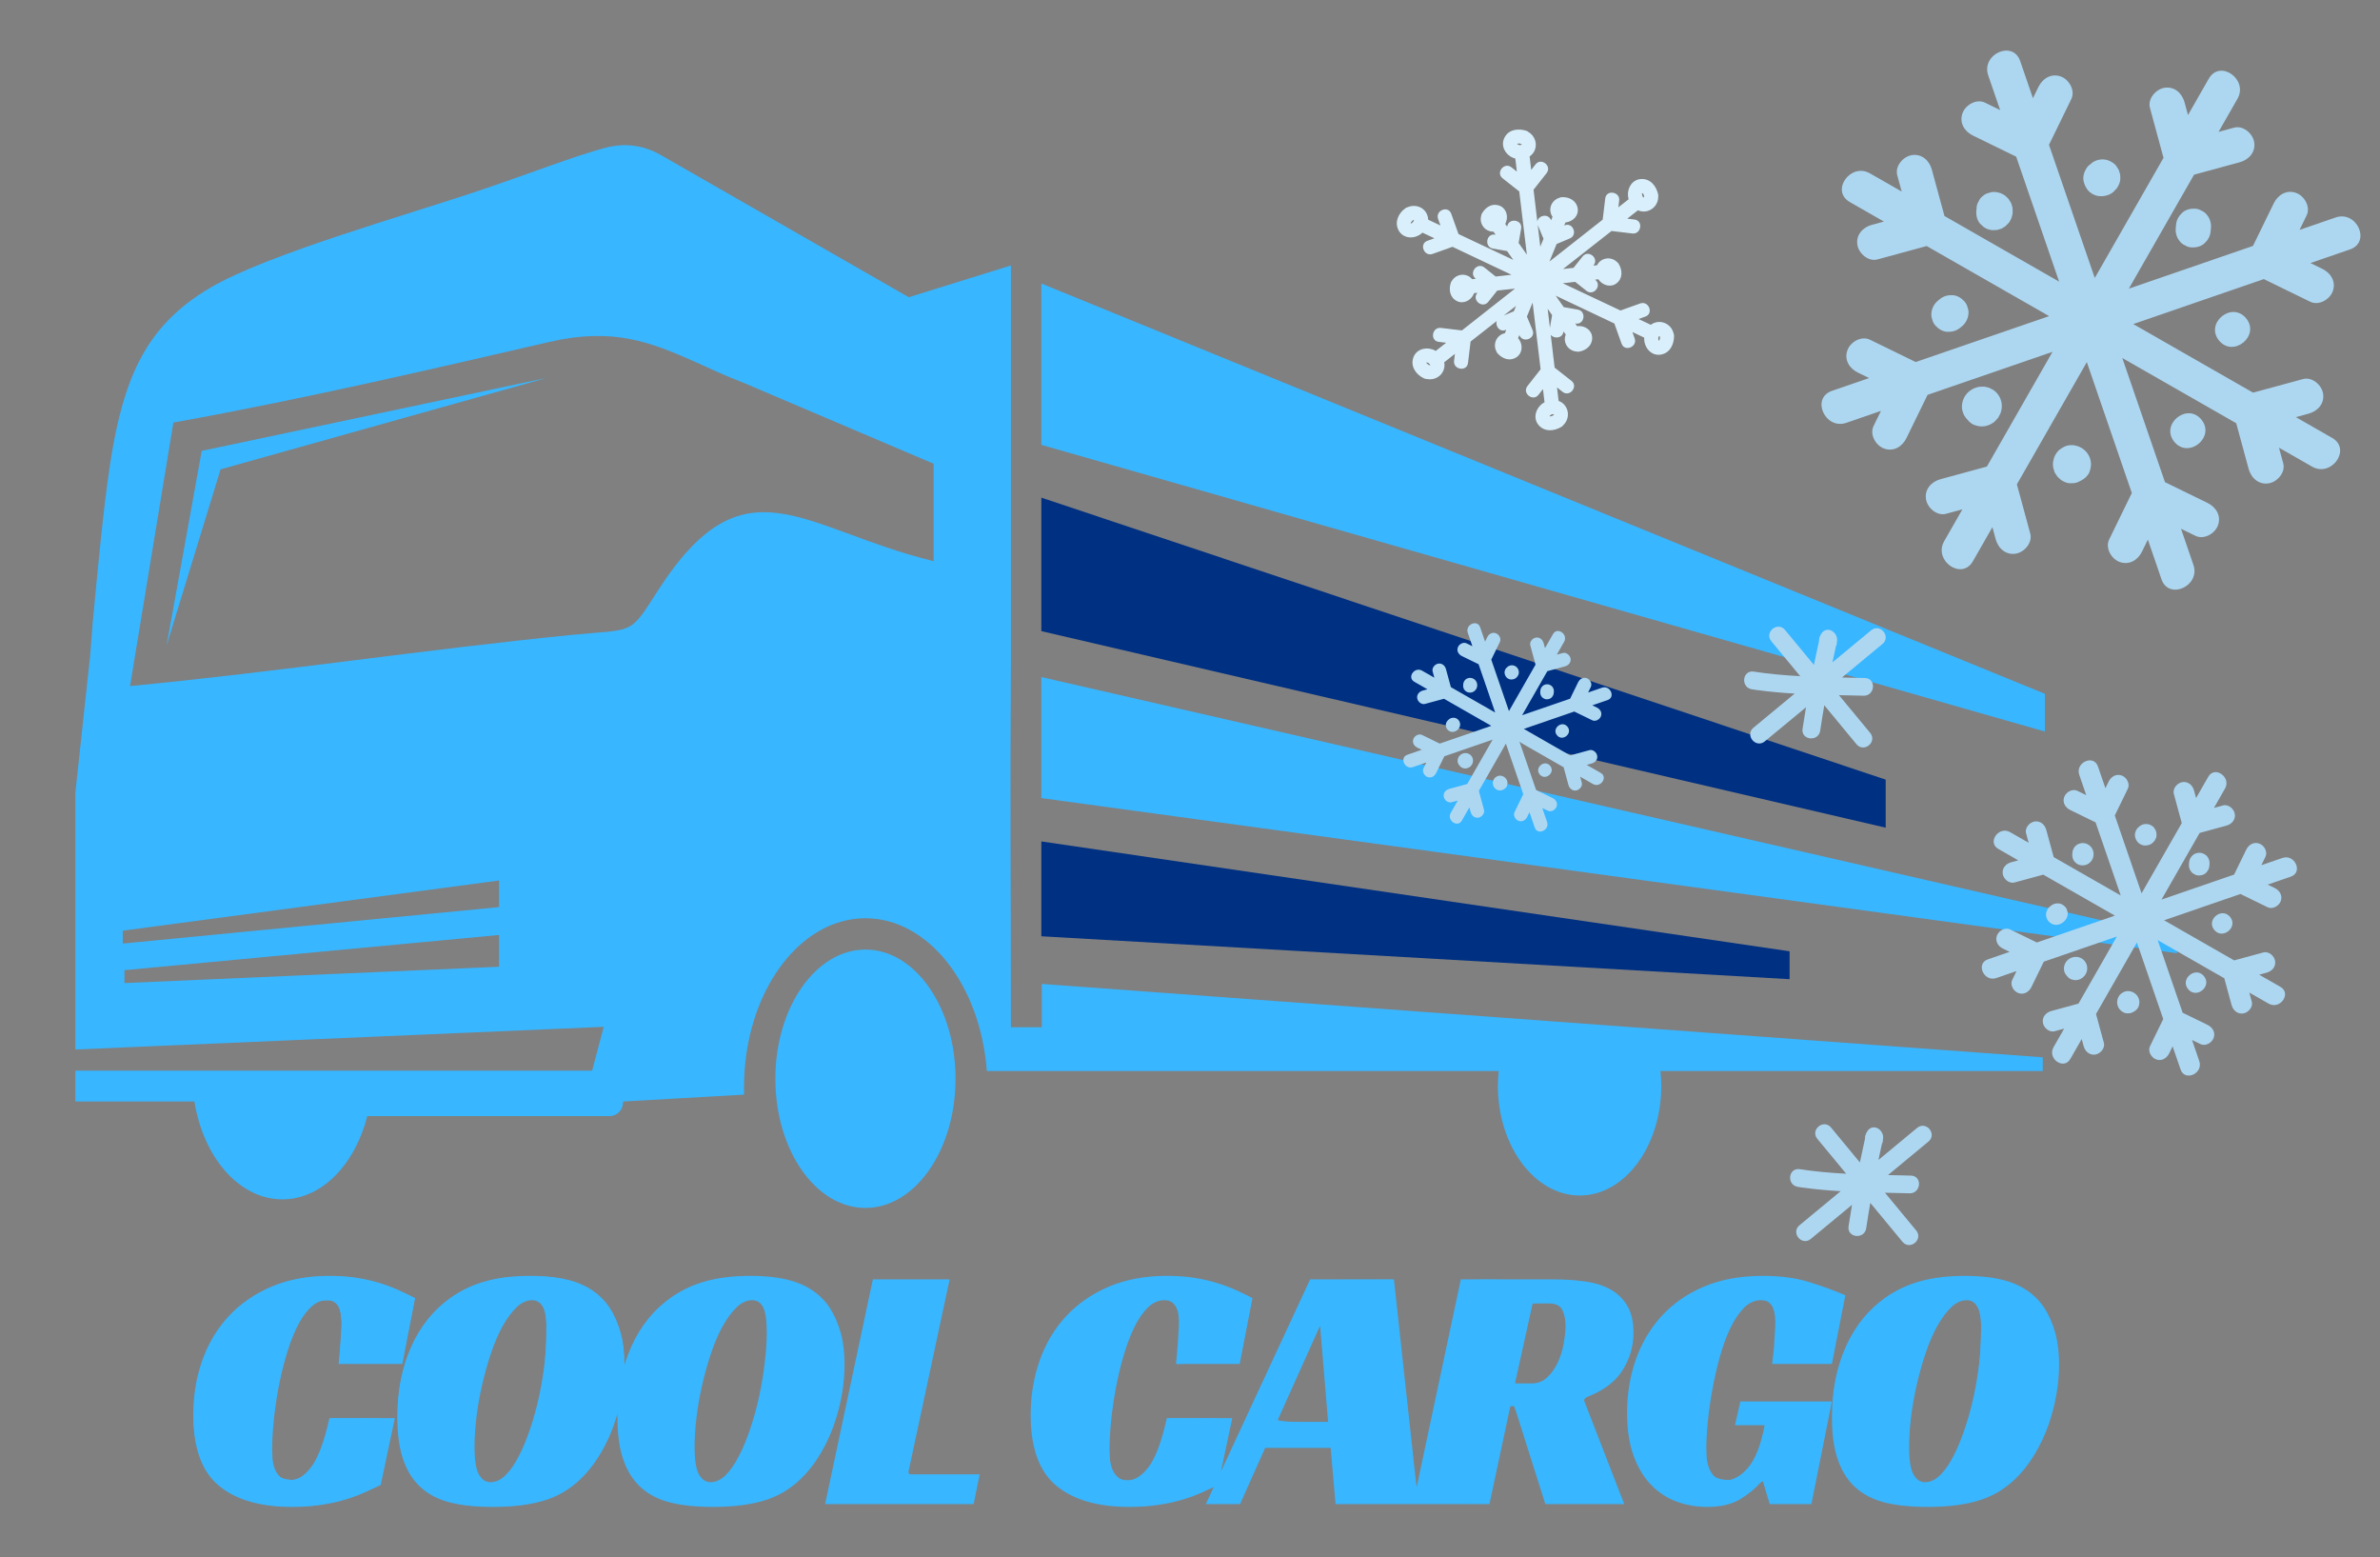<svg xmlns:inkscape="http://www.inkscape.org/namespaces/inkscape" xmlns:sodipodi="http://sodipodi.sourceforge.net/DTD/sodipodi-0.dtd" xmlns="http://www.w3.org/2000/svg" xmlns:svg="http://www.w3.org/2000/svg" id="svg1" width="370" height="242" viewBox="0 0 370 242" sodipodi:docname="PATRYK BLEJWAS logo2.svg" inkscape:version="1.3.2 (091e20e, 2023-11-25)"><rect x="0" y="0" width="370" height="242" fill="#808080" stroke="none"/><defs id="defs1"><clipPath clipPathUnits="userSpaceOnUse" id="clipPath2"><path d="M 0,0 H 1562.5 V 1562.5 H 0 Z" transform="scale(0.32)" clip-rule="evenodd" id="path2"></path></clipPath><clipPath clipPathUnits="userSpaceOnUse" id="clipPath4"><path d="M 0,0 H 1562.5 V 1562.5 H 0 Z" transform="scale(0.32)" clip-rule="evenodd" id="path4"></path></clipPath><clipPath clipPathUnits="userSpaceOnUse" id="clipPath6"><path d="M 270.973,361.955 H 1291.48 v 518.75 H 270.973 Z" transform="matrix(-0.48,0,0,0.48,620.313,-174.103)" clip-rule="evenodd" id="path6"></path></clipPath><clipPath clipPathUnits="userSpaceOnUse" id="clipPath8"><path d="M 270.973,361.955 H 1291.48 v 518.75 H 270.973 Z" transform="matrix(-0.48,0,0,0.48,620.313,-174.103)" clip-rule="evenodd" id="path8"></path></clipPath><clipPath clipPathUnits="userSpaceOnUse" id="clipPath10"><path d="M 0,0 H 1562.5 V 1562.5 H 0 Z" transform="matrix(0.32,0,0,0.32,-109.492,-333.235)" clip-rule="evenodd" id="path10"></path></clipPath><clipPath clipPathUnits="userSpaceOnUse" id="clipPath12"><path d="M 1154.017,953.53 781.441,503.328 1253.311,112.821 1625.886,563.023 Z" transform="matrix(-0.933,1.129,-1.128,-0.935,2149.551,-414.609)" id="path12"></path></clipPath><clipPath clipPathUnits="userSpaceOnUse" id="clipPath13"><path d="M 1154.017,953.53 781.441,503.328 1253.311,112.821 1625.886,563.023 Z" transform="matrix(-0.933,1.129,-1.128,-0.935,2149.551,-414.609)" id="path13"></path></clipPath><clipPath clipPathUnits="userSpaceOnUse" id="clipPath14"><path d="M 1154.017,953.53 781.441,503.328 1253.311,112.821 1625.886,563.023 Z" transform="scale(0.32)" id="path14"></path></clipPath><clipPath clipPathUnits="userSpaceOnUse" id="clipPath15"><path d="M 1154.017,953.53 781.441,503.328 1253.311,112.821 1625.886,563.023 Z" transform="scale(0.32)" id="path15"></path></clipPath><clipPath clipPathUnits="userSpaceOnUse" id="clipPath16"><path d="M 0,0 H 1562.5 V 1562.5 H 0 Z" transform="scale(0.32)" id="path16"></path></clipPath><clipPath clipPathUnits="userSpaceOnUse" id="clipPath21"><path d="M 0,0 H 1562.5 V 1562.5 H 0 Z" transform="scale(0.32)" id="path21"></path></clipPath><clipPath clipPathUnits="userSpaceOnUse" id="clipPath22"><path d="M 966.089,526.905 879.625,422.427 993.665,328.051 1080.128,432.53 Z" transform="matrix(-0.933,1.129,-1.128,-0.935,2149.551,-414.609)" id="path22"></path></clipPath><clipPath clipPathUnits="userSpaceOnUse" id="clipPath23"><path d="M 1154.017,953.53 781.441,503.328 1253.311,112.821 1625.886,563.023 Z" transform="scale(0.32)" id="path23"></path></clipPath><clipPath clipPathUnits="userSpaceOnUse" id="clipPath24"><path d="M 1154.017,953.53 781.441,503.328 1253.311,112.821 1625.886,563.023 Z" transform="scale(0.32)" id="path24"></path></clipPath><clipPath clipPathUnits="userSpaceOnUse" id="clipPath25"><path d="M 1154.017,953.53 781.441,503.328 1253.311,112.821 1625.886,563.023 Z" transform="scale(0.32)" id="path25"></path></clipPath><clipPath clipPathUnits="userSpaceOnUse" id="clipPath26"><path d="M 0,0 H 1562.5 V 1562.5 H 0 Z" transform="scale(0.32)" id="path26"></path></clipPath><clipPath clipPathUnits="userSpaceOnUse" id="clipPath31"><path d="M 0,0 H 1562.5 V 1562.5 H 0 Z" transform="scale(0.32)" id="path31"></path></clipPath><clipPath clipPathUnits="userSpaceOnUse" id="clipPath32"><path d="M 1154.017,953.53 781.441,503.328 1253.311,112.821 1625.886,563.023 Z" transform="matrix(-0.933,1.129,-1.128,-0.935,2149.551,-414.609)" id="path32"></path></clipPath><clipPath clipPathUnits="userSpaceOnUse" id="clipPath33"><path d="M 1154.017,953.53 781.441,503.328 1253.311,112.821 1625.886,563.023 Z" transform="matrix(-0.933,1.129,-1.128,-0.935,2149.551,-414.609)" id="path33"></path></clipPath><clipPath clipPathUnits="userSpaceOnUse" id="clipPath34"><path d="M 1154.017,953.53 781.441,503.328 1253.311,112.821 1625.886,563.023 Z" transform="matrix(-0.933,1.129,-1.128,-0.935,2149.551,-414.609)" id="path34"></path></clipPath><clipPath clipPathUnits="userSpaceOnUse" id="clipPath35"><path d="M 1154.017,953.53 781.441,503.328 1253.311,112.821 1625.886,563.023 Z" transform="matrix(-0.933,1.129,-1.128,-0.935,2149.551,-414.609)" id="path35"></path></clipPath><clipPath clipPathUnits="userSpaceOnUse" id="clipPath36"><path d="M 1154.017,953.53 781.441,503.328 1253.311,112.821 1625.886,563.023 Z" transform="matrix(-0.933,1.129,-1.128,-0.935,2149.551,-414.609)" id="path36"></path></clipPath><clipPath clipPathUnits="userSpaceOnUse" id="clipPath37"><path d="M 1154.017,953.53 781.441,503.328 1253.311,112.821 1625.886,563.023 Z" transform="scale(0.32)" id="path37"></path></clipPath><clipPath clipPathUnits="userSpaceOnUse" id="clipPath38"><path d="M 1154.017,953.53 781.441,503.328 1253.311,112.821 1625.886,563.023 Z" transform="scale(0.32)" id="path38"></path></clipPath><clipPath clipPathUnits="userSpaceOnUse" id="clipPath39"><path d="M 0,0 H 1562.5 V 1562.5 H 0 Z" transform="scale(0.32)" id="path39"></path></clipPath><clipPath clipPathUnits="userSpaceOnUse" id="clipPath47"><path d="M 0,0 H 1562.5 V 1562.5 H 0 Z" transform="scale(0.32)" id="path47"></path></clipPath><clipPath clipPathUnits="userSpaceOnUse" id="clipPath48"><path d="m 1260.467,251.358 -47.484,-57.377 63.773,-52.777 47.483,57.377 z" transform="matrix(-0.933,1.129,-1.128,-0.935,2149.551,-414.609)" id="path48"></path></clipPath><clipPath clipPathUnits="userSpaceOnUse" id="clipPath49"><path d="M 1154.017,953.53 781.441,503.328 1253.311,112.821 1625.886,563.023 Z" transform="scale(0.32)" id="path49"></path></clipPath><clipPath clipPathUnits="userSpaceOnUse" id="clipPath50"><path d="M 1154.017,953.53 781.441,503.328 1253.311,112.821 1625.886,563.023 Z" transform="scale(0.32)" id="path50"></path></clipPath><clipPath clipPathUnits="userSpaceOnUse" id="clipPath51"><path d="M 1154.017,953.53 781.441,503.328 1253.311,112.821 1625.886,563.023 Z" transform="scale(0.32)" id="path51"></path></clipPath><clipPath clipPathUnits="userSpaceOnUse" id="clipPath52"><path d="M 0,0 H 1562.5 V 1562.5 H 0 Z" transform="scale(0.32)" id="path52"></path></clipPath><clipPath clipPathUnits="userSpaceOnUse" id="clipPath57"><path d="M 0,0 H 1562.5 V 1562.5 H 0 Z" transform="scale(0.32)" id="path57"></path></clipPath><clipPath clipPathUnits="userSpaceOnUse" id="clipPath58"><path d="M 1154.017,953.53 781.441,503.328 1253.311,112.821 1625.886,563.023 Z" transform="matrix(-0.933,1.129,-1.128,-0.935,2149.551,-414.609)" id="path58"></path></clipPath><clipPath clipPathUnits="userSpaceOnUse" id="clipPath59"><path d="M 1154.017,953.53 781.441,503.328 1253.311,112.821 1625.886,563.023 Z" transform="matrix(-0.933,1.129,-1.128,-0.935,2149.551,-414.609)" id="path59"></path></clipPath><clipPath clipPathUnits="userSpaceOnUse" id="clipPath60"><path d="M 1154.017,953.53 781.441,503.328 1253.311,112.821 1625.886,563.023 Z" transform="matrix(-0.933,1.129,-1.128,-0.935,2149.551,-414.609)" id="path60"></path></clipPath><clipPath clipPathUnits="userSpaceOnUse" id="clipPath61"><path d="M 1154.017,953.53 781.441,503.328 1253.311,112.821 1625.886,563.023 Z" transform="matrix(-0.933,1.129,-1.128,-0.935,2149.551,-414.609)" id="path61"></path></clipPath><clipPath clipPathUnits="userSpaceOnUse" id="clipPath62"><path d="M 1154.017,953.53 781.441,503.328 1253.311,112.821 1625.886,563.023 Z" transform="matrix(-0.933,1.129,-1.128,-0.935,2149.551,-414.609)" id="path62"></path></clipPath><clipPath clipPathUnits="userSpaceOnUse" id="clipPath63"><path d="M 1154.017,953.53 781.441,503.328 1253.311,112.821 1625.886,563.023 Z" transform="matrix(-0.933,1.129,-1.128,-0.935,2149.551,-414.609)" id="path63"></path></clipPath><clipPath clipPathUnits="userSpaceOnUse" id="clipPath64"><path d="M 1154.017,953.53 781.441,503.328 1253.311,112.821 1625.886,563.023 Z" transform="matrix(-0.933,1.129,-1.128,-0.935,2149.551,-414.609)" id="path64"></path></clipPath><clipPath clipPathUnits="userSpaceOnUse" id="clipPath65"><path d="M 1154.017,953.53 781.441,503.328 1253.311,112.821 1625.886,563.023 Z" transform="matrix(-0.933,1.129,-1.128,-0.935,2149.551,-414.609)" id="path65"></path></clipPath><clipPath clipPathUnits="userSpaceOnUse" id="clipPath66"><path d="M 1154.017,953.53 781.441,503.328 1253.311,112.821 1625.886,563.023 Z" transform="matrix(-0.933,1.129,-1.128,-0.935,2149.551,-414.609)" id="path66"></path></clipPath><clipPath clipPathUnits="userSpaceOnUse" id="clipPath67"><path d="M 1154.017,953.53 781.441,503.328 1253.311,112.821 1625.886,563.023 Z" transform="matrix(-0.933,1.129,-1.128,-0.935,2149.551,-414.609)" id="path67"></path></clipPath><clipPath clipPathUnits="userSpaceOnUse" id="clipPath68"><path d="M 1154.017,953.53 781.441,503.328 1253.311,112.821 1625.886,563.023 Z" transform="matrix(-0.933,1.129,-1.128,-0.935,2149.551,-414.609)" id="path68"></path></clipPath><clipPath clipPathUnits="userSpaceOnUse" id="clipPath69"><path d="M 1154.017,953.53 781.441,503.328 1253.311,112.821 1625.886,563.023 Z" transform="matrix(-0.933,1.129,-1.128,-0.935,2149.551,-414.609)" id="path69"></path></clipPath><clipPath clipPathUnits="userSpaceOnUse" id="clipPath70"><path d="M 1154.017,953.53 781.441,503.328 1253.311,112.821 1625.886,563.023 Z" transform="matrix(-0.933,1.129,-1.128,-0.935,2149.551,-414.609)" id="path70"></path></clipPath><clipPath clipPathUnits="userSpaceOnUse" id="clipPath71"><path d="M 1154.017,953.53 781.441,503.328 1253.311,112.821 1625.886,563.023 Z" transform="matrix(-0.933,1.129,-1.128,-0.935,2149.551,-414.609)" id="path71"></path></clipPath><clipPath clipPathUnits="userSpaceOnUse" id="clipPath72"><path d="M 1154.017,953.53 781.441,503.328 1253.311,112.821 1625.886,563.023 Z" transform="matrix(-0.933,1.129,-1.128,-0.935,2149.551,-414.609)" id="path72"></path></clipPath><clipPath clipPathUnits="userSpaceOnUse" id="clipPath73"><path d="M 1154.017,953.53 781.441,503.328 1253.311,112.821 1625.886,563.023 Z" transform="matrix(-0.933,1.129,-1.128,-0.935,2149.551,-414.609)" id="path73"></path></clipPath><clipPath clipPathUnits="userSpaceOnUse" id="clipPath74"><path d="M 1154.017,953.53 781.441,503.328 1253.311,112.821 1625.886,563.023 Z" transform="matrix(-0.933,1.129,-1.128,-0.935,2149.551,-414.609)" id="path74"></path></clipPath><clipPath clipPathUnits="userSpaceOnUse" id="clipPath75"><path d="M 1154.017,953.53 781.441,503.328 1253.311,112.821 1625.886,563.023 Z" transform="matrix(-0.933,1.129,-1.128,-0.935,2149.551,-414.609)" id="path75"></path></clipPath><clipPath clipPathUnits="userSpaceOnUse" id="clipPath76"><path d="M 1154.017,953.53 781.441,503.328 1253.311,112.821 1625.886,563.023 Z" transform="matrix(-0.933,1.129,-1.128,-0.935,2149.551,-414.609)" id="path76"></path></clipPath><clipPath clipPathUnits="userSpaceOnUse" id="clipPath77"><path d="M 1154.017,953.53 781.441,503.328 1253.311,112.821 1625.886,563.023 Z" transform="matrix(-0.933,1.129,-1.128,-0.935,2149.551,-414.609)" id="path77"></path></clipPath><clipPath clipPathUnits="userSpaceOnUse" id="clipPath78"><path d="M 1154.017,953.53 781.441,503.328 1253.311,112.821 1625.886,563.023 Z" transform="matrix(-0.933,1.129,-1.128,-0.935,2149.551,-414.609)" id="path78"></path></clipPath><clipPath clipPathUnits="userSpaceOnUse" id="clipPath79"><path d="M 1154.017,953.53 781.441,503.328 1253.311,112.821 1625.886,563.023 Z" transform="matrix(-0.933,1.129,-1.128,-0.935,2149.551,-414.609)" id="path79"></path></clipPath><clipPath clipPathUnits="userSpaceOnUse" id="clipPath80"><path d="M 1154.017,953.53 781.441,503.328 1253.311,112.821 1625.886,563.023 Z" transform="matrix(-0.933,1.129,-1.128,-0.935,2149.551,-414.609)" id="path80"></path></clipPath><clipPath clipPathUnits="userSpaceOnUse" id="clipPath81"><path d="M 1154.017,953.53 781.441,503.328 1253.311,112.821 1625.886,563.023 Z" transform="matrix(-0.933,1.129,-1.128,-0.935,2149.551,-414.609)" id="path81"></path></clipPath><clipPath clipPathUnits="userSpaceOnUse" id="clipPath82"><path d="M 1154.017,953.53 781.441,503.328 1253.311,112.821 1625.886,563.023 Z" transform="matrix(-0.933,1.129,-1.128,-0.935,2149.551,-414.609)" id="path82"></path></clipPath><clipPath clipPathUnits="userSpaceOnUse" id="clipPath83"><path d="M 1154.017,953.53 781.441,503.328 1253.311,112.821 1625.886,563.023 Z" transform="matrix(-0.933,1.129,-1.128,-0.935,2149.551,-414.609)" id="path83"></path></clipPath><clipPath clipPathUnits="userSpaceOnUse" id="clipPath84"><path d="M 1154.017,953.53 781.441,503.328 1253.311,112.821 1625.886,563.023 Z" transform="matrix(-0.933,1.129,-1.128,-0.935,2149.551,-414.609)" id="path84"></path></clipPath><clipPath clipPathUnits="userSpaceOnUse" id="clipPath85"><path d="M 1154.017,953.53 781.441,503.328 1253.311,112.821 1625.886,563.023 Z" transform="matrix(-0.933,1.129,-1.128,-0.935,2149.551,-414.609)" id="path85"></path></clipPath><clipPath clipPathUnits="userSpaceOnUse" id="clipPath86"><path d="M 1154.017,953.53 781.441,503.328 1253.311,112.821 1625.886,563.023 Z" transform="matrix(-0.933,1.129,-1.128,-0.935,2149.551,-414.609)" id="path86"></path></clipPath><clipPath clipPathUnits="userSpaceOnUse" id="clipPath87"><path d="M 1154.017,953.53 781.441,503.328 1253.311,112.821 1625.886,563.023 Z" transform="matrix(-0.933,1.129,-1.128,-0.935,2149.551,-414.609)" id="path87"></path></clipPath><clipPath clipPathUnits="userSpaceOnUse" id="clipPath88"><path d="M 1154.017,953.53 781.441,503.328 1253.311,112.821 1625.886,563.023 Z" transform="matrix(-0.933,1.129,-1.128,-0.935,2149.551,-414.609)" id="path88"></path></clipPath><clipPath clipPathUnits="userSpaceOnUse" id="clipPath89"><path d="M 1154.017,953.53 781.441,503.328 1253.311,112.821 1625.886,563.023 Z" transform="matrix(-0.933,1.129,-1.128,-0.935,2149.551,-414.609)" id="path89"></path></clipPath><clipPath clipPathUnits="userSpaceOnUse" id="clipPath90"><path d="M 1154.017,953.53 781.441,503.328 1253.311,112.821 1625.886,563.023 Z" transform="matrix(-0.933,1.129,-1.128,-0.935,2149.551,-414.609)" id="path90"></path></clipPath><clipPath clipPathUnits="userSpaceOnUse" id="clipPath91"><path d="M 1154.017,953.53 781.441,503.328 1253.311,112.821 1625.886,563.023 Z" transform="scale(0.32)" id="path91"></path></clipPath><clipPath clipPathUnits="userSpaceOnUse" id="clipPath92"><path d="M 1154.017,953.53 781.441,503.328 1253.311,112.821 1625.886,563.023 Z" transform="scale(0.32)" id="path92"></path></clipPath><clipPath clipPathUnits="userSpaceOnUse" id="clipPath93"><path d="M 0,0 H 1562.5 V 1562.5 H 0 Z" transform="scale(0.32)" id="path93"></path></clipPath><clipPath clipPathUnits="userSpaceOnUse" id="clipPath129"><path d="M 0,0 H 1562.5 V 1562.5 H 0 Z" transform="scale(0.32)" id="path129"></path></clipPath></defs><g id="g1" inkscape:groupmode="layer" inkscape:label="1"><path id="path5" d="m 334.6,55.5 -44.4,18.9 v 17.4 5.3 c 30.8,-7.5 44.1,-24.6 64.3,6.9 6.8,10.6 5.3,8.8 20.3,10.3 34,3.4 68.3,8.6 102.7,11.9 L 467.4,64.8 c -30.7,-5.5 -63.4,-13.2 -87.7,-18.8 -14.8,-3.4 -23.4,0 -34,4.7 -3.3,1.5 -6.9,3.2 -11.1,4.8 M 391.5,184.2 v 7.4 l 87.3,3.8 v -3 z m 0,-12.7 v 6.2 l 87.7,8.5 v -3 z m 64.9,-95.8 -76,-21.3 80.4,17 L 469,116.8 Z M 306.1,187.6 c 11.6,0 21,13.5 21,30.1 0,16.6 -9.4,30.1 -21,30.1 -11.6,0 -21,-13.5 -21,-30.1 0,-16.6 9.4,-30.1 21,-30.1 z M 265.1,124.1 0,184.9 V 188.5 l 265.1,-36.2 z m 0,-54.1 V 32.4 L 31.2,128 v 8.8 z m 41,110.3 c 15.6,0 28.3,17.6 28.3,39.4 0,0.6 0,1.2 0,1.7 l 28.2,1.6 v 0.2 c 0,1.8 1.4,3.2 3.2,3.2 h 56.4 c 2.9,11.3 10.6,19.4 19.8,19.4 10,0 18.4,-9.7 20.5,-22.8 h 23.4 4.8 v -7.2 H 463 421 369.8 l -2.7,-10.2 123.6,5.3 c 0,-10.4 0.1,-20.6 -0.1,-30.8 l 0.1,0.1 v -25 l -3.9,-36.1 -0.6,-7.8 c -1.6,-16.7 -2.8,-30 -4.7,-40.8 -3.2,-17.8 -8.7,-28.8 -22.5,-37 -13.5,-8 -46.3,-17.1 -63.9,-23.1 -12.1,-4.1 -20.9,-7.6 -28.3,-9.6 -4.5,-1.2 -8.8,-0.7 -12.9,1.6 L 296,35.6 272.2,28.2 v 36.6 47.8 9.1 c 0.2,30 0,49.2 0,84 H 265 v -10.1 L 31.7,212.7 v 3.2 H 120.8 c -0.1,1.1 -0.2,2.3 -0.2,3.4 0,14.1 8.5,25.6 19,25.6 10.5,0 19.1,-11.5 19.1,-25.6 0,-1.2 -0.1,-2.3 -0.2,-3.4 h 98.9 7.5 7.2 2.9 2.8 c 1.5,-20 13.6,-35.6 28.3,-35.6 z" style="fill:#38b6ff;fill-opacity:1;fill-rule:evenodd;stroke:none" transform="matrix(-0.667,0,0,0.667,338.711,22.449)" clip-path="url(#clipPath6)"></path><path id="path7" d="M 265.1,162.4 90.7,188 v 6.5 l 174.4,-10 v -22.1 z m 0,-80.1 L 68.3,148 v 11.2 L 265.1,113.4 Z" style="fill:#003082;fill-opacity:1;fill-rule:evenodd;stroke:none" transform="matrix(-0.667,0,0,0.667,338.711,22.449)" clip-path="url(#clipPath8)"></path><g id="g8"></g><g id="g21" clip-path="url(#clipPath21)" transform="translate(-74.915,-93.644)"><g clip-path="url(#clipPath16)" id="g20"><g clip-path="url(#clipPath15)" id="g19"><g clip-path="url(#clipPath14)" id="g18"><path d="m 671.531,240.844 c 0.004,0.07 0.016,0.121 0.027,0.152 0.012,0.012 0.027,0.023 0.043,0.031 0.012,-0.035 0.004,-0.125 -0.07,-0.184" style="fill:#d9f0fc;fill-opacity:1;fill-rule:nonzero;stroke:none" transform="matrix(-0.139,-0.168,0.168,-0.139,369.374,304.381)" clip-path="url(#clipPath12)" id="path17"></path><path d="m 834.426,345.844 c 0.121,0.043 0.109,0.109 0.141,0.129 0.004,-0.047 -0.031,-0.098 -0.141,-0.129" style="fill:#d9f0fc;fill-opacity:1;fill-rule:nonzero;stroke:none" transform="matrix(-0.139,-0.168,0.168,-0.139,369.374,304.381)" clip-path="url(#clipPath13)" id="path18"></path></g></g></g></g><g id="g31" clip-path="url(#clipPath31)" transform="translate(-74.915,-93.644)"><g clip-path="url(#clipPath26)" id="g30"><g clip-path="url(#clipPath25)" id="g29"><g clip-path="url(#clipPath24)" id="g28"><g clip-path="url(#clipPath23)" id="g27"><path d="m 726.996,285.047 c -1.973,-2.316 -3.945,-4.629 -5.922,-6.945 3.809,2.461 7.621,4.922 11.43,7.379 -1.836,-0.145 -3.672,-0.289 -5.508,-0.434 z m -54.18,-46.125 c -0.051,1.055 -0.445,1.543 -1.125,2.098 -0.031,0.023 -0.059,0.019 -0.09,0.008 -0.008,0.023 -0.027,0.019 -0.043,-0.031 -0.082,-0.07 -0.152,-0.203 -0.176,-0.203 0.066,0.004 0.113,0.023 0.148,0.051 -0.016,-0.129 -0.019,-0.324 0.004,-0.641 0.012,-0.234 0.012,-0.457 0.004,-0.676 0.172,-0.715 0.5,-1.387 1.133,-1.801 0.008,-0.004 0.019,0 0.027,-0.004 0.16,0.359 0.133,0.836 0.117,1.199 z m 75.957,19.406 c -0.098,3.711 -0.195,7.426 -0.293,11.141 -0.656,-1.223 -1.309,-2.445 -1.965,-3.672 0.754,-2.492 1.504,-4.98 2.258,-7.469 z m 1.344,130.441 c 0.113,-0.031 0.262,-0.066 0.457,-0.121 0.113,0.047 0.23,0.059 0.352,0.039 0.766,0.07 1.18,0.473 1.832,0.848 0.316,0.176 0.402,0.363 0.418,0.352 -0.402,0.508 -1.363,0.32 -2.055,0.074 -0.168,-0.121 -0.34,-0.242 -0.531,-0.355 -0.891,-0.516 -0.746,-0.477 -0.473,-0.836 z m 5.141,-193.836 c 0.199,-0.098 0.383,-0.211 0.555,-0.328 0.84,-0.27 2.199,-0.586 2.359,-0.043 -0.078,-0.105 -0.344,0.262 -0.562,0.461 -0.801,0.727 -3.801,0.664 -2.352,-0.09 z m 26.707,54.121 c -0.012,-0.019 -0.012,-0.039 -0.016,-0.062 0.191,0.355 0.203,0.391 0.016,0.062 z m 1.148,69.098 c -0.082,-0.031 -0.164,-0.062 -0.254,-0.09 -3.34,-1.012 -6.68,-2.02 -10.02,-3.031 -0.953,-1.789 -1.91,-3.574 -2.867,-5.359 4.383,2.824 8.762,5.652 13.141,8.48 z m 58.188,-68.391 c 0.098,-0.281 0.324,-0.668 0.199,-0.695 0.559,-0.074 0.812,1.297 0.902,2.176 -0.035,0.203 -0.062,0.414 -0.078,0.637 -0.102,1.633 -1.363,-1.09 -1.023,-2.117 z m -6.891,96.078 c 0.004,0 0.012,0 0.016,0.004 0.156,-0.812 0.469,-1.367 1.352,-1.836 0.375,-0.199 0.742,-0.348 1.148,-0.367 -0.137,0.73 -0.523,1.277 -1.086,1.734 -0.191,0.078 -0.387,0.164 -0.582,0.27 -0.555,0.301 -0.66,0.355 -0.691,0.328 -0.012,0.105 -0.199,0.191 -0.164,-0.035 0.008,-0.035 0.016,-0.059 0.023,-0.094 -0.008,0 -0.008,-0.004 -0.016,-0.004 z M 665.887,334.207 c -0.18,-0.129 -0.359,-0.242 -0.535,-0.344 -0.504,-0.535 -1.066,-1.344 -0.758,-1.91 -0.008,0.012 0.195,0.016 0.488,0.234 0.605,0.449 1.141,0.668 1.512,1.344 0.031,0.117 0.09,0.219 0.18,0.305 0.023,0.199 0.047,0.352 0.066,0.465 -0.215,0.398 -0.125,0.512 -0.953,-0.094 z m 4.695,-10.434 c -4.922,-2.883 -11.434,-2.254 -14.555,2.922 -3.512,5.824 -0.488,12.129 4.273,16.012 0.406,0.328 0.863,0.559 1.348,0.695 4.984,2.648 11.355,0.844 14.062,-4.309 0.711,-1.355 1.07,-2.785 1.137,-4.223 2.918,-1.363 5.832,-2.734 8.746,-4.102 -0.59,1.625 -1.18,3.254 -1.77,4.879 -2.203,6.082 7.371,9.156 9.574,3.07 1.691,-4.664 3.379,-9.328 5.07,-13.992 13.742,-6.449 27.484,-12.902 41.223,-19.348 -1.633,2.496 -3.27,4.996 -4.906,7.492 -3.348,0.703 -6.695,1.402 -10.043,2.105 -6.34,1.328 -4.281,11.168 2.062,9.836 0.062,-0.012 0.121,-0.023 0.184,-0.035 -0.438,0.664 -0.871,1.328 -1.309,1.992 -0.188,-0.023 -0.371,-0.047 -0.562,-0.059 -4.855,-0.293 -9.816,3.09 -9.93,8.262 -0.133,5.805 4.648,9.246 9.914,9.988 0.477,0.066 0.941,0.012 1.398,-0.094 4.402,-0.336 7.969,-3.875 8.254,-8.41 0.094,-1.453 -0.203,-2.801 -0.773,-4.012 0.492,-0.754 0.984,-1.508 1.48,-2.258 0.023,0.113 0.051,0.223 0.07,0.336 1.328,6.34 11.164,4.285 9.84,-2.059 -0.711,-3.387 -1.418,-6.777 -2.125,-10.164 1.371,-2.098 2.742,-4.191 4.117,-6.285 -0.387,14.645 -0.77,29.289 -1.152,43.934 -3.598,3.418 -7.191,6.836 -10.785,10.254 -4.688,4.453 1.957,12.004 6.645,7.543 1.258,-1.191 2.508,-2.383 3.766,-3.578 -0.086,3.223 -0.172,6.438 -0.254,9.656 -1.098,0.547 -2.109,1.273 -2.969,2.227 -4.078,4.52 -3.379,11.465 1.254,15.129 0.316,0.383 0.707,0.711 1.172,0.953 5.379,2.758 12.137,3.059 16.168,-2.227 3.75,-4.926 1.781,-11.352 -2.945,-14.785 -0.742,-0.539 -1.543,-0.98 -2.387,-1.348 0.078,-3.117 0.152,-6.23 0.23,-9.34 1.105,1.16 2.211,2.324 3.316,3.488 4.453,4.688 12.004,-1.953 7.543,-6.648 -3.504,-3.688 -7.004,-7.375 -10.508,-11.062 0.398,-16.094 0.797,-32.188 1.191,-48.281 2.121,3.977 4.254,7.949 6.375,11.926 -0.977,3.25 -1.957,6.496 -2.941,9.746 -1.867,6.18 7.695,9.281 9.57,3.07 0.031,-0.09 0.059,-0.18 0.082,-0.266 0.371,0.699 0.746,1.398 1.121,2.094 -0.188,0.273 -0.367,0.555 -0.523,0.844 -2.309,4.211 -1.691,9.828 2.801,12.344 4.922,2.758 10.234,0.418 13.332,-3.824 0.328,-0.453 0.547,-0.953 0.68,-1.473 1.93,-4.504 0.039,-9.898 -4.754,-11.836 -0.84,-0.34 -1.703,-0.531 -2.566,-0.594 -0.43,-0.797 -0.855,-1.602 -1.285,-2.398 0.086,0.027 0.172,0.051 0.254,0.074 5.203,1.574 8.223,-4.953 5.34,-8.18 6.395,4.129 12.789,8.258 19.184,12.387 1.062,4.895 2.121,9.797 3.18,14.691 1.371,6.328 11.211,4.277 9.84,-2.059 -0.355,-1.637 -0.711,-3.277 -1.066,-4.918 2.703,1.746 5.41,3.492 8.113,5.238 -0.16,1.68 0.078,3.41 0.832,5.094 2.289,5.094 8.199,7.227 13.215,5.34 0.48,-0.082 0.953,-0.223 1.387,-0.496 5.18,-3.242 9.051,-9.152 6.258,-15.336 -2.582,-5.723 -9.469,-7.152 -14.785,-4.387 -0.547,0.285 -1.07,0.617 -1.574,0.977 -2.629,-1.688 -5.25,-3.379 -7.875,-5.066 1.613,-0.352 3.23,-0.703 4.848,-1.051 6.332,-1.367 4.281,-11.211 -2.055,-9.84 -4.922,1.062 -9.844,2.129 -14.766,3.191 -12.73,-8.191 -25.465,-16.383 -38.199,-24.578 3.395,0.27 6.785,0.535 10.184,0.801 2.25,2.641 4.504,5.281 6.754,7.922 4.207,4.934 11.738,-1.73 7.543,-6.652 -0.047,-0.051 -0.09,-0.102 -0.133,-0.152 0.797,0.062 1.598,0.125 2.391,0.188 0.184,0.434 0.379,0.855 0.613,1.262 2.566,4.395 8.035,6.523 12.527,3.555 4.496,-2.977 4.926,-8.34 3.121,-13.008 -0.191,-0.48 -0.469,-0.898 -0.812,-1.258 -2.742,-4.113 -8.5,-5.223 -12.621,-2.207 -0.656,0.48 -1.215,1.047 -1.688,1.668 -0.906,-0.074 -1.809,-0.145 -2.711,-0.215 0.086,-0.074 0.172,-0.148 0.254,-0.219 4.934,-4.207 -1.73,-11.734 -6.648,-7.543 -2.598,2.215 -5.195,4.43 -7.793,6.645 -2.562,-0.203 -5.125,-0.406 -7.684,-0.605 12.672,-5.949 25.348,-11.898 38.02,-17.848 0.363,-0.168 0.727,-0.34 1.086,-0.508 4.828,1.746 9.656,3.492 14.48,5.238 6.078,2.203 9.152,-7.371 3.066,-9.574 -1.551,-0.562 -3.105,-1.125 -4.66,-1.688 2.93,-1.367 5.855,-2.734 8.781,-4.102 1.008,0.785 2.164,1.398 3.469,1.766 5.852,1.637 11.344,-2.094 12.797,-7.582 0.293,-0.602 0.469,-1.316 0.48,-2.152 0.055,-5.672 -2.66,-11.484 -8.566,-12.996 -6.367,-1.633 -11.672,3.156 -12.586,9.273 -0.133,0.879 -0.16,1.773 -0.109,2.66 -2.844,1.336 -5.691,2.672 -8.535,4.008 0.605,-1.672 1.207,-3.34 1.816,-5.012 2.199,-6.078 -7.371,-9.156 -9.578,-3.07 -1.703,4.707 -3.41,9.418 -5.113,14.125 -0.473,0.223 -0.945,0.445 -1.418,0.664 -13.594,6.355 -27.184,12.707 -40.777,19.062 2.074,-3.168 4.145,-6.332 6.219,-9.496 3.367,-0.707 6.734,-1.414 10.105,-2.117 6.336,-1.328 4.281,-11.168 -2.062,-9.84 -0.082,0.016 -0.164,0.035 -0.246,0.051 0.492,-0.75 0.984,-1.504 1.48,-2.254 1.215,0.016 2.453,-0.227 3.656,-0.773 4.219,-1.926 6.086,-6.805 4.629,-11.031 -0.086,-0.465 -0.219,-0.922 -0.477,-1.336 -2.754,-4.469 -7.66,-7.426 -12.887,-5.172 -4.848,2.094 -6.094,8.062 -3.82,12.5 0.094,0.195 0.211,0.383 0.316,0.566 -0.441,0.672 -0.879,1.344 -1.32,2.016 -0.019,-0.09 -0.039,-0.184 -0.059,-0.277 -1.328,-6.34 -11.164,-4.281 -9.84,2.062 0.707,3.367 1.406,6.734 2.113,10.102 -2.336,3.566 -4.672,7.137 -7.012,10.703 0.387,-15.566 0.77,-31.133 1.152,-46.699 0.016,-0.52 0.027,-1.043 0.043,-1.566 3.629,-3.449 7.254,-6.898 10.883,-10.348 4.688,-4.457 -1.953,-12.008 -6.645,-7.543 -1.289,1.223 -2.578,2.445 -3.863,3.672 0.078,-3.145 0.164,-6.285 0.246,-9.426 0.836,-0.312 1.641,-0.695 2.398,-1.168 5.02,-3.168 7.383,-9.535 3.809,-14.711 -3.629,-5.25 -10.289,-5.617 -15.703,-3.176 -0.754,0.336 -1.336,0.781 -1.77,1.285 -4.363,3.453 -5.637,9.762 -2.039,14.492 0.898,1.184 2.004,2.094 3.223,2.758 -0.078,3.23 -0.156,6.457 -0.238,9.691 -1.133,-1.199 -2.273,-2.398 -3.414,-3.598 -4.449,-4.684 -12,1.957 -7.539,6.652 3.535,3.719 7.066,7.441 10.602,11.164 -0.008,0.398 -0.019,0.801 -0.031,1.199 -0.191,7.477 -0.387,14.953 -0.586,22.43 -2.062,-3.07 -7.652,-3.574 -9.039,1.02 -0.031,0.109 -0.066,0.215 -0.098,0.324 -0.418,-0.793 -0.844,-1.582 -1.27,-2.371 0.344,-0.617 0.617,-1.277 0.789,-1.992 1.238,-5.047 -2.066,-10.043 -7.031,-10.93 -0.465,-0.172 -0.965,-0.262 -1.484,-0.234 -4.707,0.199 -9.371,2.461 -10.543,7.43 -1.285,5.488 2.809,10.098 8.164,10.691 0.461,0.051 0.926,0.062 1.391,0.051 0.383,0.707 0.758,1.414 1.137,2.121 -0.062,-0.019 -0.129,-0.039 -0.191,-0.059 -6.176,-1.867 -9.281,7.695 -3.066,9.578 3.316,1.004 6.641,2.008 9.961,3.016 1.691,3.16 3.379,6.32 5.07,9.484 -12.984,-8.355 -25.969,-16.707 -38.953,-25.062 -0.434,-0.277 -0.867,-0.559 -1.305,-0.84 -1.07,-4.941 -2.137,-9.887 -3.207,-14.832 -1.371,-6.328 -11.211,-4.277 -9.84,2.055 0.367,1.688 0.73,3.375 1.094,5.059 -2.641,-1.703 -5.277,-3.406 -7.918,-5.105 0.125,-0.621 0.219,-1.25 0.254,-1.883 0.305,-5.723 -3.539,-11.609 -9.68,-11.738 -6.93,-0.145 -10.961,5.746 -11.797,11.992 -0.07,0.512 -0.004,1.012 0.125,1.496 0.34,5.242 4.453,9.582 9.891,9.852 2.043,0.102 3.914,-0.426 5.52,-1.379 2.715,1.746 5.43,3.492 8.148,5.238 -1.664,0.359 -3.328,0.719 -4.992,1.078 -6.328,1.367 -4.273,11.211 2.059,9.844 4.969,-1.078 9.934,-2.148 14.902,-3.223 0.41,0.266 0.828,0.535 1.246,0.801 6.176,3.992 12.359,7.98 18.543,11.973 -3.758,-0.113 -7.348,4.633 -4.156,8.375 0.055,0.07 0.113,0.137 0.172,0.203 -0.902,-0.074 -1.805,-0.145 -2.707,-0.211 -0.367,-0.699 -0.824,-1.355 -1.395,-1.941 -3.656,-3.785 -9.508,-3.422 -12.918,0.203 -0.434,0.332 -0.805,0.734 -1.09,1.223 -2.598,4.457 -2.691,10.145 1.652,13.582 4.105,3.258 9.609,1.703 12.617,-2.219 0.203,-0.262 0.387,-0.535 0.559,-0.812 0.789,0.059 1.582,0.125 2.371,0.184 -0.07,0.062 -0.137,0.121 -0.211,0.18 -4.93,4.203 1.73,11.734 6.648,7.543 2.582,-2.203 5.168,-4.402 7.75,-6.602 3.312,0.258 6.625,0.523 9.938,0.781 -13.973,6.531 -27.953,13.066 -41.93,19.598 -4.777,-1.73 -9.562,-3.461 -14.344,-5.191 -6.082,-2.203 -9.156,7.371 -3.066,9.574 1.508,0.547 3.016,1.094 4.527,1.641 -2.82,1.316 -5.641,2.637 -8.465,3.957 -0.672,-0.625 -1.398,-1.184 -2.191,-1.648" style="fill:#d9f0fc;fill-opacity:1;fill-rule:nonzero;stroke:none" transform="matrix(-0.139,-0.168,0.168,-0.139,369.374,304.381)" clip-path="url(#clipPath22)" id="path27"></path></g></g></g></g></g><g id="g47" clip-path="url(#clipPath47)" transform="translate(-74.915,-93.644)"><g clip-path="url(#clipPath39)" id="g46"><g clip-path="url(#clipPath38)" id="g45"><g clip-path="url(#clipPath37)" id="g44"><path d="m 17.027,632.957 c 0.008,0.07 0.016,0.121 0.027,0.152 0.016,0.016 0.027,0.027 0.043,0.031 0.016,-0.035 0.008,-0.121 -0.07,-0.184" style="fill:#d9f0fc;fill-opacity:1;fill-rule:nonzero;stroke:none" transform="matrix(-0.139,-0.168,0.168,-0.139,369.374,304.381)" clip-path="url(#clipPath32)" id="path40"></path><path d="m 179.926,737.957 c 0.121,0.043 0.109,0.109 0.137,0.129 0.004,-0.047 -0.027,-0.098 -0.137,-0.129" style="fill:#d9f0fc;fill-opacity:1;fill-rule:nonzero;stroke:none" transform="matrix(-0.139,-0.168,0.168,-0.139,369.374,304.381)" clip-path="url(#clipPath33)" id="path41"></path><path d="m 352.969,257.309 c -0.973,0 -1.867,0.191 -2.656,0.547 -1.184,0.539 -2.078,1.434 -2.656,2.457 -0.574,1.027 -0.848,2.176 -0.848,3.328 0.004,1.52 0.484,3.07 1.531,4.293 0.52,0.605 1.188,1.125 1.973,1.48 0.789,0.355 1.684,0.551 2.656,0.547 11.656,0 23.312,0 34.973,0 -3.844,4.449 -7.676,8.902 -11.523,13.309 -1.109,1.262 -1.629,2.762 -1.621,4.18 0.004,1.805 0.77,3.445 1.914,4.656 1.145,1.207 2.723,2.047 4.484,2.051 0.758,0.004 1.535,-0.16 2.273,-0.512 0.734,-0.348 1.426,-0.879 2.027,-1.57 h 0.004 c 3.602,-4.133 7.184,-8.289 10.773,-12.445 0,12.512 0,25.023 0,37.535 -0.004,0.969 0.191,1.875 0.547,2.66 0.535,1.184 1.434,2.082 2.457,2.652 1.023,0.574 2.176,0.848 3.324,0.848 1.523,0 3.07,-0.48 4.293,-1.527 0.609,-0.52 1.125,-1.188 1.48,-1.973 0.355,-0.785 0.547,-1.688 0.547,-2.66 0,-11.957 0,-23.918 0,-35.871 2.422,3.035 4.828,6.082 7.203,9.152 0.371,0.977 1.043,1.875 2,2.574 0.035,0.043 0.074,0.094 0.102,0.133 0.703,0.91 1.598,1.574 2.562,2 0.973,0.426 2.004,0.625 3.016,0.625 1.516,-0.004 3.012,-0.434 4.215,-1.348 0.598,-0.457 1.117,-1.043 1.484,-1.754 0.363,-0.699 0.57,-1.523 0.57,-2.383 0,-0.734 -0.145,-1.496 -0.422,-2.273 -0.352,-0.977 -0.719,-1.836 -1.227,-2.617 -0.461,-0.723 -1.059,-1.355 -1.781,-1.906 -3.52,-4.547 -7.086,-9.055 -10.688,-13.535 10.793,0 21.582,0 32.375,0 0.973,0.004 1.875,-0.191 2.66,-0.547 1.184,-0.535 2.078,-1.43 2.652,-2.453 0.574,-1.027 0.848,-2.18 0.848,-3.328 0,-1.523 -0.484,-3.07 -1.527,-4.293 -0.523,-0.609 -1.188,-1.129 -1.973,-1.484 -0.785,-0.355 -1.688,-0.547 -2.66,-0.547 -10.777,0 -21.559,0 -32.336,0 7.543,-8.199 15.336,-16.129 23.641,-23.5 0.684,-0.609 1.211,-1.297 1.555,-2.035 0.344,-0.738 0.508,-1.516 0.508,-2.273 -0.004,-1.762 -0.84,-3.336 -2.043,-4.48 -1.211,-1.145 -2.844,-1.91 -4.641,-1.914 -1.422,-0.004 -2.926,0.516 -4.191,1.633 -0.832,0.73 -1.672,1.461 -2.508,2.195 v 0.004 c -0.254,0.219 -0.469,0.449 -0.656,0.664 -6.52,5.98 -12.719,12.285 -18.738,18.75 0,-12.734 0,-25.461 0,-38.191 0,-0.973 -0.191,-1.875 -0.547,-2.66 -0.535,-1.18 -1.43,-2.082 -2.457,-2.652 -1.023,-0.574 -2.176,-0.844 -3.324,-0.848 -1.527,0.004 -3.07,0.48 -4.293,1.527 -0.609,0.523 -1.125,1.188 -1.48,1.973 -0.355,0.785 -0.551,1.688 -0.547,2.66 0,12.734 0,25.473 0,38.207 -3.398,-3.934 -6.82,-7.848 -10.293,-11.715 -0.609,-0.68 -1.301,-1.199 -2.039,-1.539 -0.734,-0.34 -1.512,-0.504 -2.266,-0.504 -1.762,0.008 -3.344,0.836 -4.496,2.035 -1.152,1.207 -1.918,2.836 -1.922,4.629 -0.012,1.434 0.527,2.949 1.668,4.211 4.094,4.562 8.129,9.176 12.121,13.824 -12.027,0 -24.055,0 -36.078,0" style="fill:#add7f1;fill-opacity:1;fill-rule:nonzero;stroke:none" transform="matrix(-0.139,-0.168,0.168,-0.139,369.374,304.381)" clip-path="url(#clipPath35)" id="path43"></path><path d="m 58.816,56.504 c -0.973,0 -1.867,0.191 -2.656,0.547 -1.184,0.535 -2.082,1.434 -2.656,2.457 -0.574,1.027 -0.848,2.176 -0.848,3.324 0.004,1.523 0.484,3.074 1.527,4.297 0.523,0.605 1.188,1.125 1.977,1.48 0.789,0.355 1.684,0.547 2.656,0.547 11.656,0 23.312,0 34.969,0 -3.84,4.449 -7.672,8.898 -11.52,13.309 -1.109,1.262 -1.629,2.762 -1.621,4.18 0,1.805 0.77,3.445 1.914,4.656 1.145,1.207 2.723,2.047 4.484,2.051 0.754,0.004 1.535,-0.164 2.27,-0.512 0.738,-0.352 1.43,-0.879 2.031,-1.57 h 0.004 c 3.602,-4.133 7.184,-8.293 10.773,-12.445 0,12.512 0,25.023 0,37.535 -0.004,0.969 0.188,1.871 0.547,2.66 0.535,1.18 1.434,2.082 2.453,2.652 1.027,0.574 2.18,0.848 3.328,0.848 1.523,0 3.07,-0.484 4.293,-1.527 0.609,-0.52 1.125,-1.188 1.48,-1.973 0.355,-0.789 0.547,-1.688 0.547,-2.66 0,-11.957 0,-23.918 0,-35.871 2.422,3.031 4.828,6.082 7.203,9.152 0.371,0.977 1.043,1.875 2,2.57 0.035,0.047 0.074,0.098 0.098,0.137 h 0.004 c 0.699,0.91 1.598,1.574 2.562,1.996 0.969,0.43 2.004,0.629 3.016,0.629 1.512,-0.004 3.012,-0.438 4.215,-1.348 0.598,-0.461 1.117,-1.047 1.484,-1.754 0.363,-0.699 0.57,-1.523 0.57,-2.387 0,-0.73 -0.145,-1.492 -0.422,-2.27 -0.352,-0.98 -0.719,-1.836 -1.227,-2.621 -0.461,-0.719 -1.059,-1.352 -1.781,-1.902 -3.52,-4.547 -7.086,-9.059 -10.691,-13.535 10.797,0 21.586,0 32.379,0 0.969,0 1.875,-0.191 2.66,-0.547 1.18,-0.535 2.078,-1.434 2.648,-2.457 0.578,-1.023 0.852,-2.18 0.852,-3.328 0,-1.523 -0.484,-3.07 -1.527,-4.293 -0.523,-0.609 -1.188,-1.125 -1.973,-1.48 -0.785,-0.355 -1.691,-0.547 -2.66,-0.547 -10.781,0 -21.562,0 -32.336,0 7.543,-8.203 15.336,-16.133 23.641,-23.5 0.684,-0.609 1.207,-1.301 1.555,-2.039 0.344,-0.734 0.508,-1.516 0.508,-2.27 -0.004,-1.762 -0.84,-3.336 -2.043,-4.48 -1.211,-1.148 -2.844,-1.91 -4.641,-1.914 -1.422,-0.008 -2.93,0.516 -4.191,1.629 -0.836,0.73 -1.672,1.465 -2.508,2.199 -0.254,0.223 -0.469,0.449 -0.656,0.668 -6.52,5.98 -12.719,12.281 -18.738,18.746 0,-12.73 0,-25.457 0,-38.187 0,-0.973 -0.191,-1.875 -0.547,-2.66 -0.535,-1.184 -1.434,-2.082 -2.457,-2.652 -1.027,-0.574 -2.176,-0.848 -3.324,-0.848 -1.527,0 -3.07,0.48 -4.293,1.527 -0.609,0.52 -1.125,1.188 -1.48,1.973 -0.359,0.785 -0.551,1.688 -0.547,2.66 0,12.734 0,25.473 0,38.207 -3.398,-3.934 -6.82,-7.848 -10.293,-11.715 -0.609,-0.684 -1.301,-1.199 -2.039,-1.539 -0.734,-0.344 -1.512,-0.504 -2.266,-0.504 -1.762,0.008 -3.344,0.836 -4.496,2.035 -1.152,1.207 -1.922,2.836 -1.926,4.629 -0.008,1.434 0.531,2.949 1.672,4.211 4.094,4.559 8.125,9.176 12.121,13.824 -12.027,0 -24.055,0 -36.078,0" style="fill:#add7f1;fill-opacity:1;fill-rule:nonzero;stroke:none" transform="matrix(-0.139,-0.168,0.168,-0.139,369.374,304.381)" clip-path="url(#clipPath36)" id="path44"></path></g></g></g></g><g id="g57" clip-path="url(#clipPath57)"><g clip-path="url(#clipPath52)" id="g56"><g clip-path="url(#clipPath51)" id="g55"><g clip-path="url(#clipPath50)" id="g54"><g clip-path="url(#clipPath49)" id="g53"></g></g></g></g></g><g id="g129" clip-path="url(#clipPath129)" transform="translate(-74.915,-93.644)"><g clip-path="url(#clipPath93)" id="g128"><g clip-path="url(#clipPath92)" id="g127"><g clip-path="url(#clipPath91)" id="g126"><path d="m 30.969,289.008 c -1.281,-0.488 -2.566,-0.969 -3.852,-1.453 -8.801,-3.312 -12.602,10.797 -3.879,14.078 4.961,1.867 9.922,3.73 14.883,5.602 -2.039,0.922 -4.078,1.844 -6.117,2.77 -3.59,1.629 -4.461,6.836 -2.617,9.988 2.156,3.691 6.383,4.25 9.984,2.617 5.992,-2.715 11.98,-5.43 17.973,-8.145 17.074,6.426 34.148,12.852 51.223,19.273 -17.074,6.426 -34.148,12.852 -51.223,19.277 -5.992,-2.719 -11.98,-5.434 -17.973,-8.148 -3.59,-1.625 -7.852,-1.027 -9.984,2.617 -1.832,3.133 -0.992,8.355 2.617,9.988 2.039,0.926 4.082,1.848 6.117,2.773 -4.961,1.867 -9.922,3.734 -14.883,5.602 -8.711,3.277 -4.938,17.391 3.879,14.078 1.285,-0.484 2.57,-0.969 3.852,-1.449 4.16,-1.566 8.32,-3.133 12.477,-4.699 -0.758,1.676 -1.516,3.355 -2.281,5.031 -1.625,3.586 -1.027,7.855 2.621,9.988 3.133,1.828 8.352,0.988 9.984,-2.617 2.969,-6.547 5.938,-13.09 8.902,-19.633 17.961,-6.758 35.922,-13.52 53.887,-20.277 -6.762,17.965 -13.52,35.93 -20.273,53.895 -6.543,2.969 -13.086,5.934 -19.629,8.902 -3.59,1.625 -4.461,6.836 -2.621,9.988 2.16,3.691 6.387,4.254 9.988,2.617 1.676,-0.762 3.355,-1.52 5.027,-2.281 -1.562,4.16 -3.129,8.32 -4.691,12.477 0,0.004 0,0.004 0,0.004 -0.484,1.285 -0.969,2.566 -1.449,3.852 -3.312,8.805 10.793,12.605 14.074,3.879 1.867,-4.957 3.734,-9.922 5.598,-14.883 0.926,2.039 1.848,4.078 2.773,6.121 1.625,3.59 6.836,4.461 9.988,2.617 3.688,-2.16 4.246,-6.383 2.617,-9.988 -2.715,-5.992 -5.43,-11.984 -8.148,-17.977 6.426,-17.078 12.848,-34.152 19.273,-51.23 6.422,17.078 12.848,34.152 19.27,51.23 -2.715,5.992 -5.426,11.984 -8.141,17.977 -1.625,3.59 -1.031,7.852 2.617,9.988 3.129,1.828 8.352,0.988 9.984,-2.617 0.922,-2.043 1.848,-4.082 2.77,-6.121 1.867,4.961 3.734,9.926 5.602,14.883 3.273,8.715 17.391,4.938 14.074,-3.879 -0.484,-1.285 -0.965,-2.566 -1.449,-3.852 0,0 0,0 0,-0.004 -1.566,-4.156 -3.129,-8.316 -4.695,-12.477 1.68,0.762 3.352,1.52 5.031,2.281 3.59,1.629 7.848,1.027 9.984,-2.617 1.832,-3.133 0.988,-8.352 -2.621,-9.988 -6.539,-2.969 -13.082,-5.934 -19.625,-8.902 -6.773,-18.004 -13.543,-36.004 -20.312,-54.008 18.312,6.895 36.625,13.785 54.938,20.676 2.922,6.445 5.844,12.895 8.77,19.348 1.629,3.59 6.832,4.457 9.984,2.617 3.691,-2.16 4.254,-6.383 2.617,-9.988 -0.715,-1.578 -1.434,-3.164 -2.152,-4.742 5.109,1.918 10.215,3.84 15.324,5.762 8.797,3.312 12.602,-10.797 3.879,-14.074 -4.762,-1.797 -9.523,-3.59 -14.289,-5.375 2.137,-0.973 4.27,-1.938 6.402,-2.906 3.594,-1.625 4.465,-6.836 2.621,-9.988 -2.16,-3.691 -6.383,-4.25 -9.984,-2.617 -6.086,2.762 -12.176,5.516 -18.258,8.277 -17.191,-6.469 -34.379,-12.938 -51.566,-19.406 17.188,-6.469 34.375,-12.934 51.563,-19.402 6.086,2.758 12.176,5.516 18.262,8.273 3.586,1.625 7.848,1.031 9.984,-2.617 1.828,-3.129 0.988,-8.355 -2.621,-9.988 -2.133,-0.965 -4.266,-1.934 -6.402,-2.902 4.766,-1.793 9.527,-3.582 14.289,-5.371 8.707,-3.277 4.934,-17.395 -3.879,-14.078 -5.109,1.922 -10.215,3.84 -15.324,5.762 0.719,-1.582 1.438,-3.16 2.152,-4.746 1.629,-3.586 1.031,-7.852 -2.617,-9.984 -3.129,-1.832 -8.348,-0.988 -9.984,2.617 -2.926,6.449 -5.848,12.898 -8.77,19.348 -18.352,6.906 -36.703,13.812 -55.051,20.715 6.902,-18.355 13.805,-36.707 20.711,-55.059 6.445,-2.926 12.895,-5.852 19.34,-8.773 3.594,-1.629 4.465,-6.836 2.621,-9.988 -2.16,-3.691 -6.383,-4.254 -9.984,-2.617 -1.582,0.719 -3.164,1.434 -4.746,2.152 1.922,-5.109 3.84,-10.215 5.766,-15.32 3.309,-8.805 -10.793,-12.609 -14.078,-3.883 -1.789,4.762 -3.582,9.527 -5.375,14.289 -0.965,-2.133 -1.93,-4.27 -2.898,-6.402 -1.629,-3.594 -6.836,-4.465 -9.984,-2.621 -3.691,2.16 -4.254,6.383 -2.617,9.988 2.758,6.086 5.512,12.172 8.27,18.262 -6.465,17.191 -12.934,34.383 -19.398,51.574 -6.465,-17.191 -12.934,-34.383 -19.402,-51.574 2.758,-6.09 5.516,-12.176 8.277,-18.262 1.625,-3.59 1.027,-7.855 -2.617,-9.988 -3.133,-1.828 -8.352,-0.988 -9.988,2.621 -0.969,2.133 -1.934,4.27 -2.902,6.402 -1.793,-4.762 -3.582,-9.527 -5.375,-14.289 -3.273,-8.711 -17.391,-4.938 -14.074,3.883 1.922,5.105 3.844,10.211 5.762,15.32 -1.582,-0.719 -3.164,-1.434 -4.742,-2.152 -3.586,-1.629 -7.852,-1.031 -9.988,2.617 -1.824,3.133 -0.988,8.352 2.621,9.988 6.449,2.922 12.898,5.848 19.344,8.773 6.891,18.316 13.777,36.629 20.668,54.945 -18,-6.773 -35.996,-13.543 -53.996,-20.316 -2.965,-6.543 -5.934,-13.09 -8.902,-19.633 -1.625,-3.59 -6.832,-4.461 -9.984,-2.617 -3.691,2.156 -4.254,6.383 -2.621,9.984 0.766,1.68 1.523,3.355 2.281,5.031 -4.156,-1.566 -8.316,-3.129 -12.477,-4.691" style="fill:#add7f1;fill-opacity:1;fill-rule:nonzero;stroke:none" transform="matrix(-0.139,-0.168,0.168,-0.139,369.374,304.381)" clip-path="url(#clipPath58)" id="path94"></path><path d="m 83.836,296.195 c 1.254,0.719 2.621,1.059 4.066,1.043 3.332,-0.035 6.797,-2.355 7.582,-5.719 0.324,-1.414 0.473,-2.883 0.008,-4.297 -0.203,-0.625 -0.508,-1.371 -0.844,-1.938 -0.379,-0.488 -0.762,-0.98 -1.145,-1.477 l -0.16,-0.152 c -0.469,-0.434 -1.109,-0.953 -1.676,-1.246 -0.582,-0.246 -1.164,-0.492 -1.746,-0.734 -0.348,-0.102 -0.711,-0.156 -1.078,-0.16 -1.168,-0.16 -0.988,-0.164 -2.156,-0.008 -1.227,0.168 -1.637,0.293 -2.918,0.949 -0.852,0.457 -1.531,1.082 -2.047,1.879 -0.648,0.707 -1.082,1.531 -1.305,2.48 -0.082,0.254 -0.141,0.508 -0.188,0.762 -0.012,0.043 -0.023,0.086 -0.035,0.129 -0.418,1.844 -0.367,4.008 0.734,5.629 0.859,1.262 1.551,2.094 2.906,2.859" style="fill:#add7f1;fill-opacity:1;fill-rule:nonzero;stroke:none" transform="matrix(-0.139,-0.168,0.168,-0.139,369.374,304.381)" clip-path="url(#clipPath59)" id="path95"></path><path d="m 134.836,280.09 c -0.023,0.027 -0.047,0.055 -0.066,0.082 -0.035,0.027 -0.07,0.055 -0.105,0.082 0.059,-0.055 0.113,-0.109 0.172,-0.164 z m -12.027,-1.039 c 0.105,0.262 0.254,0.695 0.434,1 0.289,0.492 0.828,1.18 1.223,1.598 l 0.156,0.168 c 0.336,0.328 1.188,0.984 1.594,1.219 0.414,0.246 1.355,0.641 1.82,0.781 l 0.223,0.066 c 0.465,0.121 1.605,0.27 2.086,0.27 0.492,-0.004 1.555,-0.148 2.035,-0.27 0.383,-0.098 0.613,-0.234 1.051,-0.422 0.344,-0.141 0.715,-0.258 1.035,-0.453 0.41,-0.254 1.203,-0.863 1.547,-1.199 0.27,-0.258 0.469,-0.574 0.699,-0.871 0.188,-0.242 0.492,-0.582 0.676,-0.898 0.273,-0.473 0.598,-1.309 0.777,-1.828 l 0.078,-0.23 c 0.168,-0.555 0.262,-1.5 0.289,-2.082 l 0.012,-0.242 c 0.004,-0.758 -0.113,-1.531 -0.32,-2.262 -0.57,-2.016 -1.941,-3.812 -3.773,-4.84 -1.352,-0.766 -2.988,-1.105 -4.551,-0.934 -1.332,-0.035 -2.68,0.227 -3.801,0.965 -1.184,0.777 -2.121,1.559 -2.836,2.805 l -0.102,0.152 c -0.219,0.41 -0.676,1.414 -0.789,1.867 l -0.047,0.23 c -0.113,0.535 -0.258,1.492 -0.266,2.035 0,0.363 0.113,0.926 0.145,1.16 0.039,0.312 0.066,0.797 0.168,1.16 0.098,0.348 0.332,0.809 0.438,1.055" style="fill:#add7f1;fill-opacity:1;fill-rule:nonzero;stroke:none" transform="matrix(-0.139,-0.168,0.168,-0.139,369.374,304.381)" clip-path="url(#clipPath60)" id="path96"></path><path d="m 168.66,298.074 c 1.887,-0.086 3.844,-0.703 5.16,-2.137 1.312,-1.43 2.141,-3.188 2.141,-5.164 0,-0.383 0,-0.766 0,-1.145 0,-1.875 -0.816,-3.84 -2.141,-5.164 -0.66,-0.711 -1.441,-1.215 -2.348,-1.508 -0.871,-0.457 -1.809,-0.668 -2.812,-0.629 -1.887,0.082 -3.844,0.703 -5.16,2.137 -1.309,1.43 -2.137,3.184 -2.137,5.164 0,0.379 0,0.762 0,1.145 0,1.871 0.812,3.836 2.137,5.164 0.66,0.707 1.445,1.211 2.348,1.508 0.871,0.457 1.809,0.664 2.812,0.629" style="fill:#add7f1;fill-opacity:1;fill-rule:nonzero;stroke:none" transform="matrix(-0.139,-0.168,0.168,-0.139,369.374,304.381)" clip-path="url(#clipPath61)" id="path97"></path><path d="m 183.082,335.516 c 0.273,0.461 0.852,1.199 1.227,1.574 0.242,0.238 0.695,0.547 0.84,0.656 0.277,0.215 0.566,0.48 0.883,0.664 0.391,0.219 1.383,0.641 1.82,0.766 0.355,0.105 0.785,0.121 1.121,0.172 1.266,0.168 0.754,0.168 2.016,0 0.344,-0.047 0.758,-0.062 1.113,-0.164 0.457,-0.137 1.395,-0.551 1.812,-0.777 -0.277,0.152 1.211,-0.793 1.594,-1.262 0.711,-0.66 1.215,-1.441 1.512,-2.348 0.453,-0.871 0.664,-1.809 0.625,-2.812 0.039,-1.004 -0.172,-1.941 -0.625,-2.812 -0.297,-0.906 -0.801,-1.691 -1.512,-2.352 -0.125,-0.117 -0.262,-0.223 -0.395,-0.332 -0.168,-0.207 -0.348,-0.406 -0.551,-0.594 -1.387,-1.277 -3.215,-2.223 -5.16,-2.141 -0.645,0.09 -1.293,0.176 -1.938,0.262 -1.238,0.348 -2.309,0.973 -3.223,1.879 -0.27,0.227 -0.52,0.641 -0.688,0.855 -0.746,0.965 -0.5,0.555 -0.977,1.68 -0.16,0.305 -0.293,0.617 -0.391,0.945 -0.082,0.598 -0.16,1.199 -0.242,1.801 0.043,0.086 0.117,1.883 0.262,2.344 0.148,0.465 0.539,1.43 0.785,1.852 l 0.09,0.145" style="fill:#add7f1;fill-opacity:1;fill-rule:nonzero;stroke:none" transform="matrix(-0.139,-0.168,0.168,-0.139,369.374,304.381)" clip-path="url(#clipPath62)" id="path98"></path><path d="m 181.922,331.465 c 0,-0.078 0.004,-0.113 0.008,-0.16 0,0.004 0,0.004 -0.004,0.008 l -0.004,0.152" style="fill:#add7f1;fill-opacity:1;fill-rule:nonzero;stroke:none" transform="matrix(-0.139,-0.168,0.168,-0.139,369.374,304.381)" clip-path="url(#clipPath63)" id="path99"></path><path d="m 181.93,331.305 c 0.004,-0.043 0.012,-0.082 0.016,-0.129 -0.008,-0.016 -0.012,0.043 -0.016,0.129" style="fill:#add7f1;fill-opacity:1;fill-rule:nonzero;stroke:none" transform="matrix(-0.139,-0.168,0.168,-0.139,369.374,304.381)" clip-path="url(#clipPath64)" id="path100"></path><path d="m 169.949,381.633 c -0.07,-0.031 -0.145,-0.062 -0.219,-0.094 0.137,0.043 0.277,0.078 0.414,0.117 -0.066,-0.008 -0.129,-0.016 -0.195,-0.023 z m 0.004,-13.152 c 0.039,-0.008 0.082,-0.012 0.121,-0.016 -0.078,0.019 -0.156,0.039 -0.23,0.062 0.039,-0.019 0.074,-0.035 0.109,-0.047 z m 9.074,4.223 c -0.566,-1.766 -1.664,-3.48 -3.352,-4.363 -1.234,-0.648 -2.465,-1 -3.863,-1.055 -1.875,-0.07 -4,0.82 -5.273,2.188 -1.383,1.477 -2.359,3.512 -2.281,5.586 0.016,0.359 0.105,0.816 0.145,1.105 0.047,0.383 0.059,0.738 0.164,1.098 0.133,0.469 0.543,1.395 0.77,1.824 0.309,0.566 0.719,1.105 1.191,1.543 0.301,0.273 1.207,0.988 1.559,1.191 0.582,0.242 1.164,0.492 1.746,0.734 0.336,0.059 0.68,0.105 1.02,0.141 1.23,0.164 1.5,0.262 2.965,-0.137 0.652,-0.176 1.277,-0.465 1.867,-0.789 1.582,-0.871 2.879,-2.641 3.352,-4.363 0.238,-0.754 0.312,-1.508 0.234,-2.262 0.078,-0.82 0.016,-1.648 -0.242,-2.441" style="fill:#add7f1;fill-opacity:1;fill-rule:nonzero;stroke:none" transform="matrix(-0.139,-0.168,0.168,-0.139,369.374,304.381)" clip-path="url(#clipPath65)" id="path101"></path><path d="m 131.977,398.965 c 1.004,0.039 1.945,-0.168 2.812,-0.625 0.906,-0.297 1.688,-0.801 2.352,-1.512 1.273,-1.391 2.223,-3.215 2.137,-5.16 -0.086,-1.938 -0.742,-3.766 -2.137,-5.16 -0.383,-0.387 -0.766,-0.766 -1.148,-1.148 -1.324,-1.324 -3.289,-2.137 -5.16,-2.137 -1.004,-0.039 -1.941,0.172 -2.812,0.629 -0.906,0.293 -1.688,0.797 -2.348,1.508 -1.277,1.391 -2.227,3.215 -2.141,5.16 0.09,1.938 0.742,3.766 2.141,5.164 0.383,0.379 0.762,0.762 1.148,1.145 1.32,1.324 3.289,2.137 5.156,2.137" style="fill:#add7f1;fill-opacity:1;fill-rule:nonzero;stroke:none" transform="matrix(-0.139,-0.168,0.168,-0.139,369.374,304.381)" clip-path="url(#clipPath66)" id="path102"></path><path d="m 88.418,369.465 c -9.391,0 -9.406,14.598 0,14.598 9.391,0 9.406,-14.598 0,-14.598" style="fill:#add7f1;fill-opacity:1;fill-rule:nonzero;stroke:none" transform="matrix(-0.139,-0.168,0.168,-0.139,369.374,304.381)" clip-path="url(#clipPath67)" id="path103"></path><path d="m 67.785,328.188 c -9.395,0 -9.41,14.602 0,14.602 9.391,0 9.406,-14.602 0,-14.602" style="fill:#add7f1;fill-opacity:1;fill-rule:nonzero;stroke:none" transform="matrix(-0.139,-0.168,0.168,-0.139,369.374,304.381)" clip-path="url(#clipPath68)" id="path104"></path><path d="m 456.078,43.668 c -0.848,-0.32 -1.695,-0.641 -2.547,-0.957 -5.816,-2.191 -8.328,7.133 -2.562,9.301 3.277,1.234 6.559,2.469 9.836,3.703 -1.348,0.609 -2.695,1.223 -4.043,1.832 -2.371,1.074 -2.949,4.52 -1.73,6.602 1.43,2.441 4.219,2.812 6.602,1.73 3.957,-1.793 7.918,-3.59 11.879,-5.383 11.285,4.246 22.57,8.492 33.852,12.738 -11.281,4.246 -22.566,8.492 -33.852,12.738 -3.961,-1.793 -7.922,-3.59 -11.879,-5.383 -2.371,-1.074 -5.191,-0.68 -6.602,1.73 -1.211,2.07 -0.652,5.52 1.73,6.602 1.348,0.609 2.699,1.223 4.043,1.832 -3.277,1.234 -6.559,2.469 -9.836,3.699 -5.758,2.168 -3.262,11.5 2.562,9.309 0.852,-0.32 1.699,-0.641 2.547,-0.957 2.75,-1.035 5.496,-2.07 8.246,-3.105 -0.5,1.105 -1.004,2.215 -1.508,3.324 -1.074,2.371 -0.68,5.191 1.734,6.602 2.066,1.211 5.516,0.652 6.598,-1.73 1.961,-4.328 3.922,-8.652 5.883,-12.977 11.871,-4.465 23.746,-8.934 35.617,-13.402 -4.469,11.875 -8.934,23.75 -13.402,35.621 -4.32,1.961 -8.645,3.922 -12.973,5.887 -2.371,1.074 -2.945,4.516 -1.73,6.598 1.43,2.441 4.219,2.812 6.602,1.734 1.105,-0.504 2.215,-1.008 3.324,-1.508 -1.035,2.746 -2.07,5.496 -3.102,8.246 -0.32,0.848 -0.641,1.699 -0.961,2.547 -2.188,5.82 7.137,8.332 9.305,2.562 1.234,-3.277 2.469,-6.559 3.699,-9.836 0.613,1.348 1.223,2.695 1.832,4.043 1.074,2.375 4.52,2.949 6.602,1.734 2.441,-1.43 2.809,-4.219 1.73,-6.602 -1.793,-3.961 -3.59,-7.922 -5.383,-11.883 4.246,-11.289 8.492,-22.574 12.738,-33.859 4.242,11.285 8.488,22.57 12.734,33.859 -1.793,3.961 -3.586,7.922 -5.383,11.883 -1.074,2.371 -0.68,5.188 1.73,6.602 2.07,1.207 5.52,0.652 6.602,-1.734 0.609,-1.348 1.223,-2.695 1.832,-4.043 1.23,3.277 2.465,6.559 3.699,9.836 2.164,5.762 11.496,3.266 9.305,-2.562 -0.32,-0.848 -0.641,-1.699 -0.961,-2.543 0,0 0,-0.004 0,-0.004 -1.035,-2.75 -2.066,-5.5 -3.102,-8.246 1.109,0.5 2.215,1.004 3.324,1.508 2.375,1.074 5.191,0.68 6.602,-1.734 1.211,-2.066 0.652,-5.516 -1.734,-6.598 -4.32,-1.965 -8.648,-3.926 -12.969,-5.887 -4.477,-11.898 -8.953,-23.793 -13.426,-35.695 12.102,4.555 24.203,9.113 36.309,13.664 1.934,4.262 3.863,8.523 5.797,12.789 1.074,2.371 4.516,2.949 6.598,1.73 2.441,-1.426 2.812,-4.219 1.73,-6.602 -0.473,-1.043 -0.945,-2.09 -1.422,-3.137 3.375,1.27 6.75,2.539 10.129,3.813 5.816,2.188 8.328,-7.137 2.562,-9.305 -3.148,-1.188 -6.293,-2.371 -9.441,-3.555 1.41,-0.641 2.82,-1.277 4.23,-1.918 2.375,-1.074 2.949,-4.52 1.73,-6.602 -1.426,-2.441 -4.215,-2.809 -6.598,-1.73 -4.023,1.824 -8.047,3.645 -12.07,5.469 -11.359,-4.273 -22.719,-8.551 -34.082,-12.824 11.363,-4.273 22.723,-8.551 34.082,-12.824 4.023,1.824 8.047,3.648 12.07,5.469 2.371,1.074 5.188,0.68 6.598,-1.73 1.211,-2.07 0.652,-5.52 -1.73,-6.602 -1.41,-0.637 -2.82,-1.277 -4.23,-1.918 3.148,-1.184 6.293,-2.367 9.441,-3.551 5.758,-2.168 3.262,-11.5 -2.562,-9.305 -3.379,1.27 -6.754,2.539 -10.129,3.809 0.477,-1.047 0.949,-2.09 1.422,-3.137 1.078,-2.371 0.684,-5.191 -1.73,-6.602 -2.066,-1.207 -5.516,-0.652 -6.598,1.73 -1.934,4.266 -3.863,8.527 -5.797,12.789 -12.129,4.562 -24.258,9.129 -36.383,13.691 4.562,-12.133 9.121,-24.262 13.688,-36.391 4.262,-1.934 8.523,-3.867 12.781,-5.801 2.375,-1.074 2.953,-4.516 1.734,-6.602 -1.43,-2.438 -4.219,-2.809 -6.602,-1.727 -1.047,0.473 -2.09,0.945 -3.137,1.422 1.273,-3.379 2.539,-6.754 3.812,-10.129 2.188,-5.816 -7.133,-8.332 -9.305,-2.566 -1.184,3.148 -2.367,6.297 -3.555,9.445 -0.637,-1.41 -1.273,-2.82 -1.914,-4.23 -1.078,-2.375 -4.516,-2.953 -6.602,-1.73 -2.441,1.426 -2.809,4.219 -1.73,6.602 1.824,4.02 3.645,8.043 5.469,12.066 -4.273,11.363 -8.551,22.727 -12.82,34.09 -4.273,-11.363 -8.551,-22.727 -12.824,-34.09 1.824,-4.023 3.645,-8.047 5.469,-12.066 1.074,-2.375 0.68,-5.195 -1.73,-6.602 -2.07,-1.211 -5.52,-0.656 -6.602,1.73 -0.637,1.41 -1.277,2.82 -1.918,4.23 C 502.141,9.559 500.957,6.41 499.773,3.262 497.609,-2.492 488.277,0 490.469,5.828 c 1.27,3.375 2.543,6.75 3.812,10.129 -1.047,-0.477 -2.094,-0.949 -3.137,-1.422 -2.371,-1.078 -5.191,-0.684 -6.602,1.727 -1.207,2.074 -0.652,5.52 1.73,6.602 4.262,1.934 8.527,3.867 12.785,5.801 4.555,12.105 9.109,24.211 13.664,36.316 -11.898,-4.477 -23.793,-8.953 -35.691,-13.43 -1.961,-4.324 -3.922,-8.648 -5.883,-12.977 -1.074,-2.371 -4.516,-2.949 -6.598,-1.73 -2.441,1.426 -2.812,4.219 -1.734,6.602 0.504,1.109 1.008,2.215 1.508,3.324 -2.75,-1.035 -5.496,-2.066 -8.246,-3.102" style="fill:#add7f1;fill-opacity:1;fill-rule:nonzero;stroke:none" transform="matrix(-0.139,-0.168,0.168,-0.139,369.374,304.381)" clip-path="url(#clipPath69)" id="path105"></path><path d="m 491.02,48.422 c 0.828,0.473 1.734,0.699 2.688,0.688 2.203,-0.023 4.492,-1.555 5.012,-3.781 0.215,-0.934 0.312,-1.902 0.008,-2.84 -0.137,-0.41 -0.336,-0.902 -0.562,-1.277 -0.25,-0.324 -0.5,-0.652 -0.754,-0.977 l -0.105,-0.102 c -0.312,-0.285 -0.734,-0.629 -1.109,-0.824 -0.383,-0.164 -0.77,-0.324 -1.152,-0.488 -0.23,-0.062 -0.469,-0.098 -0.711,-0.102 -0.773,-0.105 -0.656,-0.109 -1.426,-0.004 -0.812,0.105 -1.082,0.191 -1.93,0.625 -0.562,0.301 -1.012,0.715 -1.355,1.242 -0.426,0.465 -0.715,1.012 -0.859,1.641 -0.055,0.168 -0.094,0.336 -0.121,0.5 -0.008,0.031 -0.019,0.059 -0.027,0.086 -0.277,1.219 -0.242,2.652 0.488,3.719 0.566,0.836 1.023,1.387 1.918,1.895" style="fill:#add7f1;fill-opacity:1;fill-rule:nonzero;stroke:none" transform="matrix(-0.139,-0.168,0.168,-0.139,369.374,304.381)" clip-path="url(#clipPath70)" id="path106"></path><path d="m 524.727,37.773 c -0.012,0.02 -0.027,0.039 -0.043,0.055 -0.023,0.02 -0.043,0.035 -0.066,0.055 0.039,-0.035 0.074,-0.07 0.109,-0.109 z m -7.949,-0.684 c 0.074,0.172 0.168,0.457 0.289,0.66 0.191,0.324 0.547,0.781 0.805,1.055 l 0.109,0.109 c 0.219,0.219 0.781,0.652 1.047,0.809 0.277,0.164 0.898,0.422 1.207,0.516 l 0.145,0.043 c 0.309,0.082 1.062,0.18 1.379,0.18 0.328,0 1.031,-0.102 1.348,-0.18 0.25,-0.062 0.406,-0.152 0.695,-0.277 0.227,-0.094 0.469,-0.172 0.68,-0.301 0.273,-0.168 0.797,-0.57 1.027,-0.793 0.176,-0.172 0.305,-0.379 0.461,-0.574 0.125,-0.16 0.324,-0.387 0.445,-0.594 0.18,-0.312 0.395,-0.867 0.516,-1.211 l 0.051,-0.148 c 0.109,-0.371 0.172,-0.992 0.191,-1.379 l 0.008,-0.156 c 0.004,-0.504 -0.078,-1.016 -0.211,-1.496 -0.379,-1.332 -1.285,-2.523 -2.496,-3.203 -0.895,-0.504 -1.973,-0.727 -3.008,-0.613 -0.879,-0.023 -1.77,0.148 -2.512,0.637 -0.781,0.516 -1.402,1.031 -1.875,1.852 l -0.066,0.102 c -0.145,0.273 -0.445,0.938 -0.52,1.234 l -0.031,0.152 c -0.074,0.352 -0.172,0.984 -0.176,1.344 -0.004,0.242 0.074,0.613 0.094,0.77 0.027,0.207 0.047,0.527 0.113,0.766 0.062,0.23 0.219,0.535 0.285,0.699" style="fill:#add7f1;fill-opacity:1;fill-rule:nonzero;stroke:none" transform="matrix(-0.139,-0.168,0.168,-0.139,369.374,304.381)" clip-path="url(#clipPath71)" id="path107"></path><path d="m 547.086,49.66 c 1.246,-0.055 2.539,-0.465 3.41,-1.41 0.867,-0.945 1.414,-2.105 1.414,-3.414 0,-0.25 0,-0.504 0,-0.758 0,-1.238 -0.539,-2.535 -1.414,-3.41 -0.438,-0.473 -0.953,-0.805 -1.555,-0.996 -0.574,-0.305 -1.191,-0.441 -1.855,-0.418 -1.246,0.055 -2.543,0.465 -3.41,1.414 -0.867,0.941 -1.414,2.102 -1.414,3.41 0,0.254 0,0.508 0,0.758 0,1.238 0.539,2.535 1.414,3.414 0.434,0.469 0.953,0.801 1.551,0.996 0.574,0.301 1.195,0.441 1.859,0.414" style="fill:#add7f1;fill-opacity:1;fill-rule:nonzero;stroke:none" transform="matrix(-0.139,-0.168,0.168,-0.139,369.374,304.381)" clip-path="url(#clipPath72)" id="path108"></path><path d="m 556.617,74.41 c 0.184,0.305 0.562,0.789 0.812,1.039 0.156,0.156 0.457,0.359 0.555,0.434 0.184,0.141 0.371,0.32 0.582,0.438 0.258,0.148 0.914,0.426 1.203,0.508 0.234,0.07 0.52,0.082 0.742,0.113 0.836,0.109 0.496,0.113 1.332,0 0.227,-0.031 0.5,-0.039 0.734,-0.109 0.305,-0.09 0.922,-0.363 1.195,-0.512 -0.18,0.098 0.801,-0.523 1.055,-0.836 0.473,-0.438 0.805,-0.953 1,-1.551 0.301,-0.574 0.441,-1.195 0.414,-1.859 0.027,-0.664 -0.113,-1.285 -0.414,-1.859 -0.195,-0.598 -0.527,-1.117 -1,-1.555 -0.082,-0.074 -0.172,-0.148 -0.262,-0.219 -0.109,-0.137 -0.227,-0.27 -0.363,-0.395 -0.918,-0.844 -2.125,-1.469 -3.406,-1.41 -0.43,0.055 -0.855,0.113 -1.285,0.172 -0.816,0.23 -1.523,0.641 -2.129,1.238 -0.18,0.152 -0.344,0.43 -0.453,0.57 -0.492,0.637 -0.332,0.363 -0.645,1.109 -0.105,0.199 -0.195,0.406 -0.258,0.621 -0.055,0.398 -0.105,0.797 -0.16,1.191 0.027,0.059 0.074,1.246 0.172,1.551 0.098,0.305 0.355,0.945 0.516,1.223 l 0.062,0.098" style="fill:#add7f1;fill-opacity:1;fill-rule:nonzero;stroke:none" transform="matrix(-0.139,-0.168,0.168,-0.139,369.374,304.381)" clip-path="url(#clipPath73)" id="path109"></path><path d="m 555.852,71.73 c 0,-0.051 0,-0.074 0.004,-0.105 0,0.004 0,0.004 -0.004,0.008 v 0.098" style="fill:#add7f1;fill-opacity:1;fill-rule:nonzero;stroke:none" transform="matrix(-0.139,-0.168,0.168,-0.139,369.374,304.381)" clip-path="url(#clipPath74)" id="path110"></path><path d="m 555.855,71.625 c 0.004,-0.027 0.008,-0.055 0.012,-0.086 -0.008,-0.008 -0.008,0.027 -0.012,0.086" style="fill:#add7f1;fill-opacity:1;fill-rule:nonzero;stroke:none" transform="matrix(-0.139,-0.168,0.168,-0.139,369.374,304.381)" clip-path="url(#clipPath75)" id="path111"></path><path d="m 547.938,104.891 c -0.047,-0.023 -0.094,-0.043 -0.145,-0.062 0.09,0.027 0.184,0.055 0.273,0.078 -0.043,-0.008 -0.086,-0.012 -0.129,-0.016 z m 0,-8.695 c 0.027,-0.004 0.055,-0.008 0.082,-0.008 -0.051,0.012 -0.105,0.023 -0.152,0.039 0.023,-0.012 0.047,-0.023 0.07,-0.031 z m 6,2.793 c -0.375,-1.168 -1.098,-2.301 -2.215,-2.887 -0.816,-0.426 -1.633,-0.66 -2.555,-0.695 -1.238,-0.047 -2.645,0.543 -3.484,1.445 -0.914,0.977 -1.559,2.32 -1.508,3.691 0.008,0.238 0.066,0.543 0.094,0.73 0.031,0.254 0.039,0.492 0.109,0.727 0.09,0.309 0.359,0.922 0.508,1.207 0.203,0.375 0.477,0.73 0.789,1.02 0.199,0.18 0.797,0.652 1.031,0.785 0.383,0.164 0.766,0.328 1.152,0.488 0.223,0.039 0.449,0.07 0.672,0.094 0.816,0.105 0.992,0.172 1.961,-0.094 0.43,-0.113 0.844,-0.305 1.234,-0.52 1.047,-0.578 1.906,-1.746 2.215,-2.883 0.16,-0.5 0.207,-1 0.156,-1.496 0.051,-0.543 0.012,-1.09 -0.16,-1.613" style="fill:#add7f1;fill-opacity:1;fill-rule:nonzero;stroke:none" transform="matrix(-0.139,-0.168,0.168,-0.139,369.374,304.381)" clip-path="url(#clipPath76)" id="path112"></path><path d="m 522.84,116.344 c 0.664,0.027 1.285,-0.109 1.859,-0.414 0.598,-0.191 1.113,-0.527 1.551,-0.996 0.844,-0.922 1.473,-2.125 1.414,-3.41 -0.059,-1.281 -0.492,-2.492 -1.414,-3.414 -0.254,-0.254 -0.504,-0.504 -0.758,-0.758 -0.875,-0.875 -2.172,-1.414 -3.41,-1.414 -0.664,-0.023 -1.285,0.117 -1.859,0.418 -0.598,0.195 -1.113,0.527 -1.551,0.996 -0.844,0.922 -1.473,2.129 -1.414,3.414 0.059,1.277 0.488,2.488 1.414,3.41 0.254,0.254 0.504,0.504 0.758,0.758 0.875,0.875 2.176,1.41 3.41,1.41" style="fill:#add7f1;fill-opacity:1;fill-rule:nonzero;stroke:none" transform="matrix(-0.139,-0.168,0.168,-0.139,369.374,304.381)" clip-path="url(#clipPath77)" id="path113"></path><path d="m 494.047,96.848 c -6.203,0 -6.215,9.648 0,9.648 6.207,0 6.219,-9.648 0,-9.648" style="fill:#add7f1;fill-opacity:1;fill-rule:nonzero;stroke:none" transform="matrix(-0.139,-0.168,0.168,-0.139,369.374,304.381)" clip-path="url(#clipPath78)" id="path114"></path><path d="m 480.41,69.566 c -6.207,0 -6.219,9.648 0,9.648 6.207,0 6.219,-9.648 0,-9.648" style="fill:#add7f1;fill-opacity:1;fill-rule:nonzero;stroke:none" transform="matrix(-0.139,-0.168,0.168,-0.139,369.374,304.381)" clip-path="url(#clipPath79)" id="path115"></path><path d="m 311.641,502.289 c -2.195,-0.828 -4.395,-1.652 -6.586,-2.48 -15.051,-5.66 -21.559,18.461 -6.637,24.07 8.48,3.195 16.969,6.387 25.445,9.582 -3.48,1.578 -6.973,3.156 -10.457,4.734 -6.137,2.789 -7.629,11.695 -4.477,17.086 3.691,6.309 10.918,7.27 17.074,4.477 10.246,-4.645 20.492,-9.289 30.738,-13.93 29.195,10.988 58.398,21.977 87.59,32.961 -29.191,10.984 -58.395,21.973 -87.59,32.961 -10.246,-4.648 -20.492,-9.289 -30.738,-13.934 -6.137,-2.777 -13.426,-1.758 -17.074,4.48 -3.133,5.352 -1.695,14.281 4.477,17.078 3.484,1.582 6.98,3.16 10.457,4.742 -8.477,3.191 -16.965,6.383 -25.445,9.574 -14.895,5.609 -8.441,29.746 6.637,24.074 2.191,-0.824 4.391,-1.652 6.586,-2.477 7.113,-2.676 14.223,-5.352 21.336,-8.031 -1.301,2.867 -2.598,5.734 -3.902,8.602 -2.777,6.133 -1.758,13.434 4.48,17.078 5.355,3.133 14.277,1.695 17.074,-4.473 5.074,-11.195 10.148,-22.383 15.227,-33.574 30.715,-11.555 61.43,-23.117 92.145,-34.672 -11.559,30.719 -23.113,61.441 -34.668,92.164 -11.188,5.07 -22.375,10.145 -33.566,15.223 -6.137,2.781 -7.629,11.688 -4.48,17.078 3.695,6.312 10.918,7.273 17.078,4.477 2.863,-1.301 5.738,-2.602 8.602,-3.902 -2.676,7.113 -5.352,14.227 -8.027,21.336 0,0.008 0,0.008 0,0.008 -0.828,2.195 -1.652,4.391 -2.477,6.586 -5.664,15.055 18.457,21.559 24.066,6.637 3.191,-8.48 6.383,-16.969 9.574,-25.453 1.582,3.484 3.164,6.977 4.746,10.465 2.777,6.141 11.684,7.629 17.074,4.477 6.312,-3.691 7.266,-10.914 4.477,-17.078 -4.641,-10.246 -9.285,-20.496 -13.93,-30.742 10.984,-29.203 21.969,-58.406 32.957,-87.605 10.98,29.199 21.969,58.402 32.953,87.605 -4.645,10.246 -9.281,20.496 -13.926,30.742 -2.777,6.133 -1.758,13.43 4.48,17.078 5.348,3.129 14.277,1.695 17.074,-4.477 1.578,-3.488 3.16,-6.98 4.738,-10.465 3.188,8.484 6.383,16.973 9.574,25.453 5.602,14.898 29.746,8.441 24.07,-6.637 -0.824,-2.195 -1.652,-4.391 -2.48,-6.582 0,0 0,-0.004 0,-0.012 -2.676,-7.109 -5.352,-14.223 -8.031,-21.336 2.875,1.301 5.738,2.602 8.605,3.902 6.137,2.781 13.426,1.762 17.078,-4.477 3.129,-5.355 1.688,-14.281 -4.484,-17.078 -11.18,-5.078 -22.375,-10.152 -33.559,-15.223 -11.582,-30.789 -23.16,-61.57 -34.738,-92.359 31.312,11.785 62.629,23.574 93.945,35.355 5,11.023 10,22.055 14.996,33.086 2.785,6.137 11.691,7.625 17.078,4.473 6.309,-3.688 7.273,-10.914 4.477,-17.078 -1.227,-2.703 -2.453,-5.41 -3.68,-8.113 8.73,3.285 17.465,6.566 26.199,9.859 15.047,5.664 21.555,-18.461 6.637,-24.074 -8.145,-3.066 -16.285,-6.129 -24.434,-9.191 3.652,-1.656 7.301,-3.312 10.949,-4.965 6.141,-2.777 7.633,-11.688 4.48,-17.078 -3.695,-6.316 -10.914,-7.27 -17.078,-4.48 -10.406,4.723 -20.816,9.434 -31.223,14.156 -29.395,-11.062 -58.789,-22.125 -88.18,-33.184 29.391,-11.062 58.785,-22.121 88.18,-33.18 10.406,4.715 20.816,9.43 31.223,14.148 6.137,2.777 13.426,1.762 17.078,-4.477 3.129,-5.355 1.688,-14.289 -4.48,-17.086 -3.648,-1.648 -7.297,-3.305 -10.949,-4.961 8.148,-3.062 16.289,-6.121 24.434,-9.188 14.891,-5.605 8.438,-29.746 -6.637,-24.07 -8.734,3.285 -17.469,6.566 -26.199,9.855 1.227,-2.711 2.453,-5.41 3.68,-8.117 2.781,-6.137 1.762,-13.43 -4.477,-17.078 -5.355,-3.129 -14.277,-1.691 -17.078,4.477 -4.996,11.031 -9.996,22.059 -14.996,33.086 -31.379,11.809 -62.762,23.617 -94.137,35.422 11.801,-31.383 23.605,-62.766 35.414,-94.152 11.023,-5 22.055,-10.004 33.074,-15.004 6.145,-2.785 7.637,-11.691 4.484,-17.078 -3.695,-6.312 -10.914,-7.273 -17.078,-4.477 -2.703,1.227 -5.41,2.449 -8.113,3.68 3.289,-8.734 6.57,-17.473 9.855,-26.203 5.664,-15.055 -18.453,-21.559 -24.07,-6.637 -3.062,8.145 -6.125,16.289 -9.191,24.438 -1.652,-3.652 -3.305,-7.301 -4.957,-10.953 -2.785,-6.141 -11.688,-7.633 -17.074,-4.477 -6.316,3.691 -7.277,10.914 -4.48,17.078 4.719,10.41 9.43,20.816 14.145,31.23 -11.059,29.395 -22.117,58.793 -33.172,88.191 -11.059,-29.398 -22.117,-58.797 -33.18,-88.191 4.719,-10.414 9.434,-20.82 14.152,-31.23 2.781,-6.137 1.758,-13.434 -4.477,-17.078 -5.355,-3.133 -14.281,-1.695 -17.074,4.477 -1.656,3.652 -3.312,7.301 -4.965,10.953 -3.066,-8.148 -6.129,-16.293 -9.191,-24.438 -5.602,-14.898 -29.742,-8.445 -24.07,6.637 3.285,8.73 6.57,17.469 9.855,26.203 -2.703,-1.23 -5.41,-2.453 -8.113,-3.68 -6.133,-2.785 -13.426,-1.762 -17.078,4.477 -3.125,5.355 -1.688,14.277 4.48,17.078 11.027,5 22.055,10.004 33.082,15.004 11.781,31.32 23.559,62.641 35.344,93.965 -30.781,-11.582 -61.559,-23.164 -92.336,-34.746 -5.078,-11.191 -10.152,-22.383 -15.227,-33.574 -2.781,-6.141 -11.684,-7.633 -17.074,-4.477 -6.312,3.691 -7.277,10.914 -4.48,17.078 1.305,2.871 2.602,5.734 3.902,8.602 -7.113,-2.676 -14.223,-5.352 -21.336,-8.027" style="fill:#add7f1;fill-opacity:1;fill-rule:nonzero;stroke:none" transform="matrix(-0.139,-0.168,0.168,-0.139,369.374,304.381)" clip-path="url(#clipPath80)" id="path116"></path><path d="m 402.043,514.59 c 2.141,1.223 4.484,1.805 6.953,1.781 5.699,-0.059 11.625,-4.027 12.965,-9.781 0.559,-2.418 0.812,-4.93 0.016,-7.352 -0.348,-1.066 -0.867,-2.34 -1.441,-3.309 -0.652,-0.84 -1.301,-1.684 -1.957,-2.527 l -0.277,-0.262 c -0.801,-0.738 -1.895,-1.625 -2.867,-2.133 -0.996,-0.418 -1.988,-0.836 -2.984,-1.254 -0.594,-0.172 -1.211,-0.262 -1.84,-0.273 -1.996,-0.27 -1.691,-0.277 -3.688,-0.012 -2.102,0.285 -2.801,0.496 -4.992,1.621 -1.453,0.785 -2.617,1.852 -3.5,3.215 -1.105,1.207 -1.852,2.621 -2.234,4.242 -0.137,0.434 -0.234,0.871 -0.312,1.301 -0.019,0.074 -0.047,0.148 -0.066,0.223 -0.715,3.152 -0.625,6.855 1.258,9.621 1.473,2.16 2.652,3.582 4.969,4.898" style="fill:#add7f1;fill-opacity:1;fill-rule:nonzero;stroke:none" transform="matrix(-0.139,-0.168,0.168,-0.139,369.374,304.381)" clip-path="url(#clipPath81)" id="path117"></path><path d="m 489.254,487.043 c -0.031,0.047 -0.07,0.094 -0.109,0.141 -0.059,0.047 -0.117,0.09 -0.176,0.137 0.098,-0.09 0.191,-0.184 0.285,-0.277 z m -20.562,-1.777 c 0.184,0.449 0.434,1.188 0.742,1.711 0.492,0.84 1.414,2.02 2.086,2.727 l 0.273,0.289 c 0.57,0.562 2.027,1.688 2.719,2.09 0.715,0.418 2.32,1.094 3.117,1.332 l 0.379,0.113 c 0.801,0.211 2.746,0.465 3.566,0.461 0.848,-0.004 2.664,-0.254 3.484,-0.461 0.652,-0.164 1.047,-0.398 1.797,-0.719 0.59,-0.242 1.219,-0.441 1.766,-0.777 0.703,-0.434 2.062,-1.473 2.648,-2.047 0.461,-0.449 0.797,-0.984 1.195,-1.492 0.32,-0.418 0.844,-0.996 1.156,-1.535 0.465,-0.812 1.023,-2.238 1.328,-3.129 l 0.137,-0.391 c 0.285,-0.953 0.441,-2.57 0.492,-3.566 l 0.019,-0.406 c 0.008,-1.297 -0.195,-2.621 -0.547,-3.871 -0.977,-3.445 -3.32,-6.52 -6.453,-8.281 -2.312,-1.305 -5.109,-1.883 -7.781,-1.59 -2.277,-0.066 -4.586,0.387 -6.5,1.648 -2.023,1.328 -3.633,2.664 -4.852,4.793 l -0.172,0.262 c -0.371,0.703 -1.156,2.422 -1.348,3.195 l -0.078,0.391 c -0.195,0.914 -0.449,2.551 -0.457,3.48 -0.004,0.625 0.191,1.586 0.242,1.988 0.074,0.535 0.117,1.359 0.293,1.984 0.164,0.594 0.562,1.379 0.746,1.801" style="fill:#add7f1;fill-opacity:1;fill-rule:nonzero;stroke:none" transform="matrix(-0.139,-0.168,0.168,-0.139,369.374,304.381)" clip-path="url(#clipPath82)" id="path118"></path><path d="m 547.098,517.797 c 3.23,-0.145 6.578,-1.203 8.828,-3.656 2.242,-2.441 3.656,-5.445 3.656,-8.828 0,-0.652 0,-1.305 0,-1.961 0,-3.203 -1.391,-6.562 -3.656,-8.828 -1.129,-1.215 -2.465,-2.078 -4.016,-2.578 -1.488,-0.781 -3.09,-1.141 -4.812,-1.074 -3.223,0.141 -6.57,1.203 -8.82,3.652 -2.238,2.441 -3.656,5.445 -3.656,8.828 0,0.656 0,1.309 0,1.961 0,3.203 1.395,6.559 3.656,8.828 1.129,1.215 2.469,2.078 4.016,2.578 1.488,0.781 3.09,1.141 4.805,1.078" style="fill:#add7f1;fill-opacity:1;fill-rule:nonzero;stroke:none" transform="matrix(-0.139,-0.168,0.168,-0.139,369.374,304.381)" clip-path="url(#clipPath83)" id="path119"></path><path d="m 571.766,581.828 c 0.469,0.789 1.453,2.043 2.098,2.688 0.41,0.41 1.188,0.938 1.434,1.129 0.477,0.363 0.965,0.82 1.508,1.129 0.668,0.379 2.367,1.098 3.113,1.312 0.613,0.184 1.344,0.211 1.922,0.289 2.16,0.289 1.285,0.293 3.445,0 0.586,-0.078 1.293,-0.102 1.902,-0.277 0.785,-0.23 2.387,-0.941 3.098,-1.328 -0.473,0.258 2.07,-1.359 2.73,-2.156 1.215,-1.133 2.078,-2.469 2.578,-4.02 0.781,-1.488 1.141,-3.09 1.074,-4.805 0.066,-1.723 -0.293,-3.324 -1.074,-4.812 -0.5,-1.547 -1.363,-2.887 -2.578,-4.016 -0.219,-0.203 -0.453,-0.387 -0.68,-0.574 -0.285,-0.355 -0.594,-0.695 -0.938,-1.02 -2.379,-2.18 -5.5,-3.801 -8.824,-3.656 -1.105,0.152 -2.211,0.301 -3.316,0.449 -2.117,0.594 -3.949,1.664 -5.508,3.207 -0.465,0.395 -0.895,1.105 -1.18,1.473 -1.27,1.648 -0.855,0.941 -1.668,2.871 -0.273,0.52 -0.5,1.055 -0.668,1.613 -0.141,1.023 -0.273,2.055 -0.414,3.078 0.07,0.145 0.199,3.223 0.445,4.008 0.258,0.797 0.922,2.449 1.34,3.172 l 0.16,0.246" style="fill:#add7f1;fill-opacity:1;fill-rule:nonzero;stroke:none" transform="matrix(-0.139,-0.168,0.168,-0.139,369.374,304.381)" clip-path="url(#clipPath84)" id="path120"></path><path d="m 569.781,574.895 c 0,-0.133 0.004,-0.191 0.008,-0.27 0,0.008 0,0.008 -0.004,0.016 l -0.004,0.254" style="fill:#add7f1;fill-opacity:1;fill-rule:nonzero;stroke:none" transform="matrix(-0.139,-0.168,0.168,-0.139,369.374,304.381)" clip-path="url(#clipPath85)" id="path121"></path><path d="m 569.789,574.625 c 0.012,-0.074 0.019,-0.145 0.031,-0.223 -0.012,-0.023 -0.019,0.07 -0.031,0.223" style="fill:#add7f1;fill-opacity:1;fill-rule:nonzero;stroke:none" transform="matrix(-0.139,-0.168,0.168,-0.139,369.374,304.381)" clip-path="url(#clipPath86)" id="path122"></path><path d="m 549.305,660.688 c -0.121,-0.055 -0.246,-0.102 -0.371,-0.156 0.234,0.07 0.473,0.137 0.707,0.199 -0.109,-0.012 -0.227,-0.027 -0.336,-0.043 z m 0.008,-22.488 c 0.066,-0.012 0.137,-0.019 0.203,-0.027 -0.129,0.031 -0.262,0.066 -0.391,0.105 0.062,-0.031 0.129,-0.055 0.188,-0.078 z m 15.52,7.219 c -0.973,-3.016 -2.844,-5.949 -5.734,-7.461 -2.109,-1.105 -4.219,-1.711 -6.609,-1.801 -3.199,-0.125 -6.84,1.398 -9.016,3.738 -2.359,2.527 -4.031,6.004 -3.898,9.551 0.023,0.617 0.18,1.398 0.246,1.895 0.082,0.652 0.102,1.262 0.277,1.871 0.23,0.805 0.93,2.391 1.32,3.121 0.527,0.973 1.227,1.891 2.039,2.641 0.512,0.469 2.059,1.691 2.664,2.035 0.996,0.422 1.988,0.844 2.984,1.262 0.574,0.102 1.16,0.176 1.742,0.238 2.105,0.281 2.562,0.449 5.07,-0.234 1.113,-0.301 2.184,-0.793 3.195,-1.352 2.707,-1.488 4.926,-4.512 5.734,-7.457 0.402,-1.293 0.531,-2.582 0.398,-3.871 0.133,-1.398 0.023,-2.816 -0.414,-4.176" style="fill:#add7f1;fill-opacity:1;fill-rule:nonzero;stroke:none" transform="matrix(-0.139,-0.168,0.168,-0.139,369.374,304.381)" clip-path="url(#clipPath87)" id="path123"></path><path d="m 484.371,690.328 c 1.719,0.07 3.32,-0.289 4.812,-1.07 1.543,-0.504 2.879,-1.363 4.016,-2.582 2.18,-2.379 3.805,-5.5 3.652,-8.824 -0.148,-3.312 -1.266,-6.441 -3.652,-8.828 -0.656,-0.656 -1.309,-1.309 -1.965,-1.961 -2.262,-2.266 -5.625,-3.656 -8.824,-3.656 -1.715,-0.062 -3.32,0.293 -4.809,1.074 -1.547,0.508 -2.883,1.367 -4.016,2.582 -2.184,2.379 -3.809,5.5 -3.656,8.828 0.148,3.309 1.27,6.434 3.656,8.824 0.656,0.652 1.305,1.309 1.961,1.961 2.266,2.266 5.625,3.652 8.824,3.652" style="fill:#add7f1;fill-opacity:1;fill-rule:nonzero;stroke:none" transform="matrix(-0.139,-0.168,0.168,-0.139,369.374,304.381)" clip-path="url(#clipPath88)" id="path124"></path><path d="m 409.879,639.879 c -16.059,0 -16.086,24.965 0,24.965 16.059,0 16.09,-24.965 0,-24.965" style="fill:#add7f1;fill-opacity:1;fill-rule:nonzero;stroke:none" transform="matrix(-0.139,-0.168,0.168,-0.139,369.374,304.381)" clip-path="url(#clipPath89)" id="path125"></path><path d="m 374.598,569.297 c -16.066,0 -16.09,24.965 0,24.965 16.059,0 16.086,-24.965 0,-24.965" style="fill:#add7f1;fill-opacity:1;fill-rule:nonzero;stroke:none" transform="matrix(-0.139,-0.168,0.168,-0.139,369.374,304.381)" clip-path="url(#clipPath90)" id="path126"></path></g></g></g></g><g id="g141" transform="translate(10.439)"><g id="g10" transform="translate(-86.065,-99.078)" style="fill:#38b6ff;fill-opacity:1"><g id="g11" style="fill:#38b6ff;fill-opacity:1"></g><path id="path11" d="m 31.014,-2.97 c -0.918,0.438 -1.859,0.871 -2.828,1.297 -0.969,0.418 -2.008,0.781 -3.109,1.094 -1.094,0.313 -2.293,0.559 -3.594,0.734 -1.305,0.188 -2.727,0.281 -4.266,0.281 -4.918,0 -8.703,-1.098 -11.359,-3.297 C 3.202,-5.056 1.873,-8.724 1.873,-13.86 c 0,-2.969 0.457,-5.766 1.375,-8.391 0.914,-2.625 2.27,-4.914 4.063,-6.875 1.801,-1.957 4.02,-3.504 6.656,-4.641 2.645,-1.133 5.672,-1.703 9.078,-1.703 1.613,0 3.086,0.109 4.422,0.328 1.344,0.219 2.551,0.508 3.625,0.859 1.082,0.344 2.055,0.719 2.922,1.125 0.863,0.398 1.645,0.777 2.344,1.141 l -1.984,10.234 h -9.906 c 0.039,-0.363 0.086,-0.836 0.141,-1.422 0.051,-0.594 0.098,-1.191 0.141,-1.797 0.039,-0.602 0.078,-1.195 0.109,-1.781 0.039,-0.594 0.062,-1.086 0.062,-1.484 0,-0.289 -0.023,-0.629 -0.062,-1.016 -0.031,-0.383 -0.125,-0.758 -0.281,-1.125 -0.148,-0.375 -0.375,-0.68 -0.688,-0.922 -0.305,-0.238 -0.715,-0.359 -1.234,-0.359 -0.949,0 -1.82,0.398 -2.609,1.188 -0.793,0.793 -1.5,1.84 -2.125,3.141 -0.617,1.305 -1.164,2.781 -1.641,4.438 -0.48,1.648 -0.875,3.324 -1.188,5.031 -0.312,1.699 -0.555,3.375 -0.719,5.031 -0.156,1.648 -0.234,3.09 -0.234,4.328 0,0.375 0.016,0.84 0.047,1.391 0.039,0.543 0.148,1.074 0.328,1.594 0.188,0.512 0.473,0.949 0.859,1.313 0.383,0.367 0.906,0.547 1.562,0.547 1.133,0 2.234,-0.703 3.297,-2.109 1.062,-1.414 2,-3.938 2.812,-7.563 h 10.172 z M 54.287,-35.47 c 3.145,0 5.695,0.402 7.656,1.203 1.969,0.805 3.52,2.047 4.656,3.734 0.738,1.148 1.305,2.434 1.703,3.859 0.406,1.43 0.609,3.078 0.609,4.953 0,1.605 -0.148,3.215 -0.438,4.828 -0.293,1.617 -0.703,3.168 -1.234,4.656 -0.531,1.48 -1.18,2.871 -1.938,4.172 -0.75,1.305 -1.586,2.449 -2.5,3.438 -1.719,1.875 -3.711,3.188 -5.969,3.938 -2.25,0.75 -5.027,1.125 -8.328,1.125 -3.188,0 -5.758,-0.328 -7.703,-0.984 -1.938,-0.664 -3.477,-1.727 -4.609,-3.188 -0.812,-1.031 -1.449,-2.332 -1.906,-3.906 -0.461,-1.582 -0.688,-3.563 -0.688,-5.938 0,-4.07 0.723,-7.711 2.172,-10.922 1.445,-3.207 3.508,-5.75 6.188,-7.625 1.613,-1.133 3.41,-1.973 5.391,-2.516 1.977,-0.551 4.289,-0.828 6.938,-0.828 z m -6.219,32.063 c 0.844,0 1.641,-0.375 2.391,-1.125 0.75,-0.758 1.441,-1.77 2.078,-3.031 0.645,-1.258 1.234,-2.695 1.766,-4.313 0.539,-1.613 0.992,-3.281 1.359,-5 0.363,-1.727 0.645,-3.441 0.844,-5.141 0.207,-1.707 0.312,-3.258 0.312,-4.656 0,-1.906 -0.195,-3.219 -0.578,-3.938 -0.387,-0.719 -0.949,-1.078 -1.688,-1.078 -0.844,0 -1.652,0.371 -2.422,1.109 -0.762,0.73 -1.484,1.711 -2.172,2.938 -0.68,1.23 -1.281,2.641 -1.812,4.234 -0.531,1.594 -0.992,3.234 -1.375,4.922 -0.387,1.688 -0.68,3.359 -0.875,5.016 -0.199,1.648 -0.297,3.168 -0.297,4.563 0,2.086 0.227,3.523 0.688,4.313 0.457,0.793 1.051,1.188 1.781,1.188 z M 88.498,-35.47 c 3.145,0 5.695,0.402 7.656,1.203 1.969,0.805 3.52,2.047 4.656,3.734 0.738,1.148 1.305,2.434 1.703,3.859 0.406,1.43 0.609,3.078 0.609,4.953 0,1.605 -0.148,3.215 -0.438,4.828 -0.293,1.617 -0.703,3.168 -1.234,4.656 -0.531,1.48 -1.18,2.871 -1.938,4.172 -0.75,1.305 -1.586,2.449 -2.5,3.438 -1.719,1.875 -3.711,3.188 -5.969,3.938 -2.25,0.75 -5.027,1.125 -8.328,1.125 -3.188,0 -5.758,-0.328 -7.703,-0.984 -1.938,-0.664 -3.477,-1.727 -4.609,-3.188 -0.812,-1.031 -1.449,-2.332 -1.906,-3.906 -0.461,-1.582 -0.688,-3.563 -0.688,-5.938 0,-4.07 0.723,-7.711 2.172,-10.922 1.445,-3.207 3.508,-5.75 6.188,-7.625 1.613,-1.133 3.41,-1.973 5.391,-2.516 1.977,-0.551 4.289,-0.828 6.938,-0.828 z m -6.219,32.063 c 0.844,0 1.641,-0.375 2.391,-1.125 0.75,-0.758 1.441,-1.77 2.078,-3.031 0.645,-1.258 1.234,-2.695 1.766,-4.313 0.539,-1.613 0.992,-3.281 1.359,-5 0.363,-1.727 0.645,-3.441 0.844,-5.141 0.207,-1.707 0.312,-3.258 0.312,-4.656 0,-1.906 -0.195,-3.219 -0.578,-3.938 -0.387,-0.719 -0.949,-1.078 -1.688,-1.078 -0.844,0 -1.652,0.371 -2.422,1.109 -0.762,0.73 -1.484,1.711 -2.172,2.938 -0.68,1.23 -1.281,2.641 -1.812,4.234 -0.531,1.594 -0.992,3.234 -1.375,4.922 -0.387,1.688 -0.68,3.359 -0.875,5.016 -0.199,1.648 -0.297,3.168 -0.297,4.563 0,2.086 0.227,3.523 0.688,4.313 0.457,0.793 1.051,1.188 1.781,1.188 z M 107.522,-34.923 h 11.938 l -6.484,30.297 h 11.156 l -0.938,4.625 h -23.094 z m 53.676,31.953 c -0.918,0.438 -1.859,0.871 -2.828,1.297 -0.969,0.418 -2.008,0.781 -3.109,1.094 -1.094,0.313 -2.293,0.559 -3.594,0.734 -1.305,0.188 -2.727,0.281 -4.266,0.281 -4.918,0 -8.703,-1.098 -11.359,-3.297 -2.656,-2.195 -3.984,-5.863 -3.984,-11 0,-2.969 0.457,-5.766 1.375,-8.391 0.914,-2.625 2.27,-4.914 4.062,-6.875 1.801,-1.957 4.02,-3.504 6.656,-4.641 2.645,-1.133 5.672,-1.703 9.078,-1.703 1.613,0 3.086,0.109 4.422,0.328 1.344,0.219 2.551,0.508 3.625,0.859 1.082,0.344 2.055,0.719 2.922,1.125 0.863,0.398 1.645,0.777 2.344,1.141 l -1.984,10.234 h -9.906 c 0.039,-0.363 0.086,-0.836 0.141,-1.422 0.051,-0.594 0.098,-1.191 0.141,-1.797 0.039,-0.602 0.078,-1.195 0.109,-1.781 0.039,-0.594 0.062,-1.086 0.062,-1.484 0,-0.289 -0.023,-0.629 -0.062,-1.016 -0.031,-0.383 -0.125,-0.758 -0.281,-1.125 -0.148,-0.375 -0.375,-0.68 -0.688,-0.922 -0.305,-0.238 -0.715,-0.359 -1.234,-0.359 -0.949,0 -1.82,0.398 -2.609,1.188 -0.793,0.793 -1.5,1.84 -2.125,3.141 -0.617,1.305 -1.164,2.781 -1.641,4.438 -0.48,1.648 -0.875,3.324 -1.188,5.031 -0.312,1.699 -0.555,3.375 -0.719,5.031 -0.156,1.648 -0.234,3.09 -0.234,4.328 0,0.375 0.016,0.84 0.047,1.391 0.039,0.543 0.148,1.074 0.328,1.594 0.188,0.512 0.473,0.949 0.859,1.313 0.383,0.367 0.906,0.547 1.562,0.547 1.133,0 2.234,-0.703 3.297,-2.109 1.062,-1.414 2,-3.938 2.812,-7.563 h 10.172 z m 31.133,2.969 h -12.875 l -0.766,-8.75 h -10.172 l -3.906,8.75 h -5.328 L 175.502,-34.923 h 13.031 z m -22,-12.766 h 7.969 l -1.25,-14.953 z m 55.441,-13.859 c 0,2.168 -0.605,4.168 -1.812,6 -1.211,1.836 -3.211,3.23 -6,4.188 l 6.375,16.438 H 212.069 L 207.241,-15.235 h -0.609 l -3.25,15.234 h -11.875 l 7.422,-34.922 h 14.469 c 1.688,0 3.281,0.105 4.781,0.312 1.508,0.199 2.82,0.602 3.938,1.203 1.113,0.605 2,1.449 2.656,2.531 0.664,1.074 1,2.492 1,4.25 z m -15.844,7.875 c 0.957,0 1.773,-0.32 2.453,-0.969 0.676,-0.645 1.223,-1.426 1.641,-2.344 0.426,-0.914 0.727,-1.895 0.906,-2.938 0.188,-1.039 0.281,-1.945 0.281,-2.719 0,-0.957 -0.168,-1.773 -0.5,-2.453 -0.324,-0.676 -1.039,-1.016 -2.141,-1.016 H 210.1 l -2.75,12.438 z m 32.457,2.797 h 14.234 l -3.188,15.953 h -6.484 l -1.047,-3.516 h -0.219 c -0.961,1.094 -2.09,2.027 -3.391,2.797 -1.305,0.77 -2.996,1.156 -5.078,1.156 -1.617,0 -3.168,-0.266 -4.656,-0.797 -1.48,-0.531 -2.797,-1.375 -3.953,-2.531 -1.156,-1.156 -2.086,-2.664 -2.781,-4.531 -0.699,-1.875 -1.047,-4.129 -1.047,-6.766 0,-2.863 0.438,-5.578 1.312,-8.141 0.883,-2.57 2.207,-4.836 3.969,-6.797 1.758,-1.957 3.957,-3.504 6.594,-4.641 2.645,-1.133 5.727,-1.703 9.25,-1.703 2.707,0 5.07,0.312 7.094,0.938 2.02,0.617 3.926,1.309 5.719,2.078 l -2.094,10.672 h -9.297 c 0.039,-0.406 0.098,-0.879 0.172,-1.422 0.07,-0.551 0.125,-1.129 0.156,-1.734 0.039,-0.602 0.078,-1.195 0.109,-1.781 0.039,-0.594 0.062,-1.109 0.062,-1.547 0,-0.289 -0.023,-0.629 -0.062,-1.016 -0.031,-0.383 -0.121,-0.758 -0.266,-1.125 -0.148,-0.375 -0.367,-0.68 -0.656,-0.922 -0.293,-0.238 -0.715,-0.359 -1.266,-0.359 -0.961,0 -1.836,0.398 -2.625,1.188 -0.781,0.793 -1.484,1.84 -2.109,3.141 -0.625,1.305 -1.168,2.781 -1.625,4.438 -0.461,1.648 -0.844,3.324 -1.156,5.031 -0.312,1.699 -0.555,3.367 -0.719,5 -0.156,1.625 -0.234,3.043 -0.234,4.25 0,0.375 0.016,0.84 0.047,1.391 0.039,0.543 0.16,1.078 0.359,1.609 0.195,0.531 0.488,0.992 0.875,1.375 0.383,0.387 0.945,0.578 1.688,0.578 1.207,0 2.379,-0.656 3.516,-1.969 1.133,-1.32 1.992,-3.523 2.578,-6.609 h -4.609 z m 34.926,-19.516 c 3.145,0 5.695,0.402 7.656,1.203 1.969,0.805 3.52,2.047 4.656,3.734 0.738,1.148 1.305,2.434 1.703,3.859 0.406,1.43 0.609,3.078 0.609,4.953 0,1.605 -0.148,3.215 -0.438,4.828 -0.293,1.617 -0.703,3.168 -1.234,4.656 -0.531,1.48 -1.18,2.871 -1.938,4.172 -0.75,1.305 -1.586,2.449 -2.5,3.438 -1.719,1.875 -3.711,3.188 -5.969,3.938 -2.25,0.75 -5.027,1.125 -8.328,1.125 -3.188,0 -5.758,-0.328 -7.703,-0.984 -1.938,-0.664 -3.477,-1.727 -4.609,-3.188 -0.812,-1.031 -1.449,-2.332 -1.906,-3.906 -0.461,-1.582 -0.688,-3.563 -0.688,-5.938 0,-4.07 0.723,-7.711 2.172,-10.922 1.445,-3.207 3.508,-5.75 6.188,-7.625 1.613,-1.133 3.41,-1.973 5.391,-2.516 1.977,-0.551 4.289,-0.828 6.938,-0.828 z m -6.219,32.063 c 0.844,0 1.641,-0.375 2.391,-1.125 0.75,-0.758 1.441,-1.77 2.078,-3.031 0.645,-1.258 1.234,-2.695 1.766,-4.313 0.539,-1.613 0.992,-3.281 1.359,-5 0.363,-1.727 0.645,-3.441 0.844,-5.141 0.207,-1.707 0.312,-3.258 0.312,-4.656 0,-1.906 -0.195,-3.219 -0.578,-3.938 -0.387,-0.719 -0.949,-1.078 -1.688,-1.078 -0.844,0 -1.652,0.371 -2.422,1.109 -0.762,0.73 -1.484,1.711 -2.172,2.938 -0.68,1.23 -1.281,2.641 -1.812,4.234 -0.531,1.594 -0.992,3.234 -1.375,4.922 -0.387,1.688 -0.68,3.359 -0.875,5.016 -0.199,1.648 -0.297,3.168 -0.297,4.563 0,2.086 0.227,3.523 0.688,4.313 0.457,0.793 1.051,1.188 1.781,1.188 z m 0,0" style="fill:#38b6ff;fill-opacity:1;fill-rule:nonzero;stroke:none" aria-label="COOL CARGO" transform="translate(103.798,332.837)"></path></g><path style="fill:#38b6ff;fill-opacity:1;stroke-width:0.568" d="m 61.112,233.509 c -6.804,-1.448 -9.195,-4.911 -9.241,-13.387 -0.08,-14.669 9.449,-23.197 23.669,-21.183 6.496,0.92 9.81,4.3 10.719,10.93 l 0.371,2.706 1.632,-3.401 c 2.174,-4.529 6.35,-8.284 10.611,-9.543 4.91,-1.45 11.953,-1.22 15.295,0.5 4.671,2.404 6.699,6.929 6.179,13.787 -0.565,7.445 -4.019,14.329 -8.67,17.279 -5.229,3.316 -16.045,3.634 -20.929,0.615 -2.604,-1.61 -4.326,-4.979 -4.711,-9.217 l -0.301,-3.323 -1.905,3.939 c -2.245,4.641 -6.277,8.582 -9.888,9.664 -3.151,0.944 -9.827,1.274 -12.832,0.634 z m 7.169,-3.96 c 3.187,-3.187 5.71,-11.326 6.116,-19.734 0.328,-6.797 -0.036,-8.098 -2.264,-8.098 -1.731,0 -4.638,3.469 -6.017,7.181 -2.854,7.685 -3.898,18.606 -1.98,20.725 1.218,1.345 2.753,1.318 4.145,-0.074 z m 34.669,-0.618 c 3.905,-4.18 7.657,-21.506 5.524,-25.507 -2.66,-4.988 -7.846,1.541 -10.161,12.793 -2.372,11.527 -0.092,17.776 4.637,12.714 z" id="path134"></path><path style="fill:#38b6ff;fill-opacity:1;stroke-width:0.568" d="m 160.431,233.473 c -7.304,-1.444 -10.939,-6.868 -10.235,-15.269 0.886,-10.574 7.714,-18.088 17.538,-19.302 4.424,-0.547 9.274,0.075 13.285,1.703 2.585,1.049 3.01,1.425 2.768,2.452 -0.157,0.667 -0.612,2.873 -1.012,4.902 l -0.727,3.689 -4.739,0.166 -4.739,0.166 0.387,-3.779 c 0.303,-2.96 0.195,-4.072 -0.5,-5.132 -3.792,-5.787 -10.509,7.55 -10.509,20.868 0,4.87 0.603,6.156 2.885,6.156 2.34,0 4.313,-2.274 5.512,-6.352 l 0.968,-3.294 4.682,-7.9e-4 c 5.261,-8.8e-4 5.045,-0.271 3.834,4.8 -0.444,1.86 -0.697,3.492 -0.563,3.626 0.244,0.244 2.735,-4.948 10.228,-21.316 l 3.952,-8.633 6.28,-0.022 6.28,-0.022 1.574,14.898 c 1.538,14.549 1.971,17.709 2.374,17.307 0.109,-0.109 1.625,-6.952 3.369,-15.208 1.744,-8.256 3.313,-15.491 3.485,-16.079 0.296,-1.007 0.873,-1.053 10.042,-0.79 13.09,0.376 15.572,1.485 16.122,7.207 0.38,3.953 -1.403,7.51 -4.746,9.469 -1.375,0.806 -2.499,1.742 -2.499,2.081 0,0.339 1.277,3.893 2.838,7.898 1.561,4.005 2.838,7.407 2.838,7.559 0,0.152 -2.547,0.277 -5.66,0.277 h -5.66 l -2.427,-7.657 c -1.335,-4.211 -2.689,-7.659 -3.009,-7.662 -0.32,-0.003 -1.04,2.23 -1.6,4.961 -0.56,2.731 -1.279,6.184 -1.596,7.673 l -0.577,2.707 -11.727,-0.153 -11.727,-0.153 -0.146,-2.27 c -0.08,-1.249 -0.283,-3.1 -0.451,-4.115 l -0.306,-1.845 h -5.3 -5.3 l -1.871,4.257 c -1.86,4.233 -1.883,4.257 -4.049,4.257 -2.043,0 -2.156,-0.089 -1.821,-1.426 l 0.358,-1.426 -2.646,1.134 c -4.629,1.984 -10.647,2.643 -15.456,1.692 z m 35.289,-19.798 c -0.321,-4.035 -0.721,-7.474 -0.889,-7.642 -0.285,-0.285 -6.776,13.667 -6.776,14.566 0,0.227 1.856,0.414 4.124,0.414 h 4.124 z m 34.499,0.518 c 1.721,-1.353 2.76,-4.182 2.813,-7.652 0.049,-3.253 -0.886,-4.364 -3.488,-4.144 l -2.025,0.171 -1.272,5.675 c -0.7,3.121 -1.279,5.995 -1.287,6.385 -0.025,1.14 3.642,0.837 5.259,-0.435 z" id="path135"></path><path style="fill:#38b6ff;fill-opacity:1;stroke-width:0.568" d="m 118.251,233.357 c 0.015,-0.874 7.263,-33.987 7.489,-34.213 0.169,-0.169 2.729,-0.234 5.688,-0.144 l 5.381,0.163 -3.031,14.188 c -1.667,7.804 -3.034,14.635 -3.037,15.182 -0.005,0.877 0.63,0.993 5.446,0.993 4.739,0 5.407,0.117 5.108,0.898 -0.189,0.494 -0.344,1.388 -0.344,1.986 0,1.037 -0.54,1.089 -11.351,1.089 -6.243,0 -11.35,-0.064 -11.348,-0.142 z" id="path136"></path><path style="fill:#38b6ff;fill-opacity:1;stroke-width:0.568" d="m 30.347,233.486 c -3.791,-0.795 -6.419,-2.396 -8.296,-5.053 -1.638,-2.32 -1.702,-2.638 -1.685,-8.463 0.022,-7.372 1.313,-11.217 5.064,-15.076 6.023,-6.197 16.079,-7.956 25.071,-4.385 2.564,1.018 2.759,1.234 2.702,2.997 -0.034,1.045 -0.371,3.368 -0.75,5.163 l -0.688,3.263 H 47.266 42.766 v -4.427 c 0,-5.872 -1.411,-7.237 -4.759,-4.604 -2.929,2.304 -5.021,8.441 -6.078,17.834 -0.788,6.999 -0.219,8.964 2.677,9.246 2.296,0.224 4.399,-2.183 5.641,-6.453 l 0.896,-3.084 h 4.822 c 4.331,0 4.791,0.101 4.514,0.993 -0.169,0.546 -0.671,2.742 -1.116,4.88 -0.444,2.138 -1.025,4.085 -1.291,4.328 -2.365,2.161 -12.906,3.85 -17.726,2.839 z" id="path137"></path><path style="fill:#38b6ff;fill-opacity:1;stroke-width:0.568" d="m 253.038,233.817 c -0.312,-0.12 -1.265,-0.373 -2.118,-0.561 -1.938,-0.427 -5.318,-3.349 -6.485,-5.607 -2.22,-4.293 -1.898,-12.815 0.69,-18.287 1.845,-3.9 6.143,-7.788 10.353,-9.363 4.512,-1.689 11.552,-1.685 16.573,0.009 2.029,0.684 3.766,1.32 3.861,1.412 0.095,0.092 -0.274,2.495 -0.819,5.34 l -0.992,5.172 h -4.354 -4.354 l 0.278,-3.88 c 0.324,-4.534 -0.368,-6.336 -2.436,-6.336 -3.948,0 -7.626,9.001 -8.506,20.814 -0.409,5.493 0.29,7.194 3.068,7.462 2.425,0.234 4.239,-1.402 5.43,-4.896 1.288,-3.781 1.191,-4.084 -1.311,-4.084 -2.032,0 -2.172,-0.104 -1.92,-1.419 0.271,-1.419 0.272,-1.419 7.016,-1.419 3.709,0 6.744,0.22 6.744,0.489 0,0.269 -0.638,3.624 -1.419,7.456 -0.78,3.832 -1.419,7.059 -1.419,7.172 0,0.113 -1.384,0.206 -3.076,0.206 -2.957,0 -3.091,-0.066 -3.45,-1.703 -0.206,-0.936 -0.474,-1.703 -0.596,-1.703 -0.122,0 -1.315,0.766 -2.651,1.701 -2.228,1.561 -6.522,2.633 -8.104,2.022 z" id="path138"></path><path style="fill:#38b6ff;fill-opacity:1;stroke-width:0.568" d="m 284.154,233.509 c -6.804,-1.448 -9.266,-4.962 -9.266,-13.227 0,-14.98 9.324,-23.378 23.694,-21.343 4.746,0.672 7.546,2.427 9.125,5.719 4.613,9.619 -1.392,25.421 -10.721,28.216 -3.151,0.944 -9.827,1.274 -12.832,0.634 z m 7.169,-3.96 c 3.231,-3.231 5.722,-11.34 6.113,-19.9 0.259,-5.676 0.172,-6.644 -0.659,-7.334 -2.635,-2.187 -6.74,2.583 -8.844,10.277 -1.752,6.406 -2.228,15.75 -0.872,17.107 1.273,1.273 2.896,1.216 4.262,-0.15 z" id="path139"></path><path style="fill:#38b6ff;fill-opacity:1;stroke-width:0.1" d="m 43.642,234.104 c -3.913,-0.345 -6.268,-1.036 -8.545,-2.504 -0.848,-0.547 -2.088,-1.721 -2.642,-2.502 -1.67,-2.355 -2.467,-5.796 -2.322,-10.033 0.094,-2.77 0.439,-4.771 1.235,-7.173 1.665,-5.024 4.913,-8.858 9.51,-11.224 3.3,-1.699 6.914,-2.428 11.343,-2.288 2.212,0.07 3.448,0.235 5.468,0.733 1.866,0.459 3.275,0.975 5.222,1.91 l 1.56,0.75 -0.972,5.015 c -0.535,2.758 -1,5.042 -1.034,5.076 -0.187,0.187 -0.126,-0.283 0.33,-2.544 0.798,-3.955 1.057,-6.168 0.822,-7.028 -0.159,-0.584 -0.684,-0.999 -1.933,-1.531 -3.132,-1.333 -6.084,-1.978 -9.514,-2.078 -7.41,-0.218 -13.966,2.744 -18.005,8.135 -1.283,1.712 -2.172,3.646 -2.71,5.894 -0.49,2.048 -0.575,3.065 -0.627,7.458 -0.066,5.615 0.015,6.041 1.543,8.177 1.652,2.309 3.547,3.688 6.344,4.617 1.535,0.509 2.464,0.69 4.208,0.817 3.747,0.273 9.897,-0.597 13.345,-1.887 0.515,-0.193 0.957,-0.331 0.982,-0.306 0.084,0.084 -2.414,1.056 -3.625,1.411 -2.535,0.742 -4.684,1.057 -7.575,1.111 -1.076,0.02 -2.16,0.019 -2.408,-0.003 z" id="path141" transform="translate(-10.439)"></path><path style="fill:#38b6ff;fill-opacity:1;stroke-width:0.1" d="m 52.711,211.716 c 0.043,-0.144 0.229,-2.552 0.394,-5.092 0.018,-0.276 0.041,0.796 0.051,2.383 l 0.018,2.884 h -0.258 c -0.198,0 -0.246,-0.04 -0.205,-0.176 z" id="path142" transform="translate(-10.439)"></path><path style="fill:#38b6ff;fill-opacity:1;stroke-width:0.1" d="m 51.919,202.289 c -0.358,-0.213 -0.497,-0.235 -1.28,-0.203 -0.947,0.038 -0.997,-0.017 -0.246,-0.267 0.806,-0.269 1.251,-0.173 1.769,0.382 0.325,0.348 0.243,0.378 -0.243,0.089 z" id="path143" transform="translate(-10.439)"></path><path style="fill:#38b6ff;fill-opacity:1;stroke-width:0.1" d="m 42.488,233.667 c -3.292,-0.298 -6.338,-1.563 -8.38,-3.48 -0.875,-0.821 -2.081,-2.42 -2.566,-3.401 -0.605,-1.224 -0.667,-1.895 -0.612,-6.617 0.036,-3.078 0.09,-4.404 0.214,-5.267 0.555,-3.861 1.745,-6.556 4.066,-9.203 3.117,-3.557 7.563,-5.899 12.751,-6.716 1.442,-0.227 5.383,-0.255 6.769,-0.048 2.908,0.435 6.375,1.5 8.024,2.467 1.158,0.679 1.139,2.041 -0.118,8.208 l -0.465,2.282 H 57.734 53.298 l -0.051,-3.386 c -0.056,-3.752 -0.169,-4.732 -0.667,-5.803 -0.467,-1.003 -1.112,-1.305 -2.145,-1.004 -0.69,0.201 -1.954,1.03 -2.654,1.741 -1.902,1.932 -3.43,5.669 -4.483,10.96 -1.037,5.212 -1.536,11.075 -1.114,13.071 0.369,1.744 1.319,2.514 3.113,2.525 1.019,0.006 1.702,-0.291 2.574,-1.12 1.439,-1.369 2.364,-3.357 3.504,-7.534 l 0.227,-0.833 4.322,0.032 c 4.449,0.033 4.797,0.065 4.942,0.443 0.035,0.091 -0.1,0.848 -0.301,1.682 -0.2,0.834 -0.503,2.171 -0.673,2.971 -0.411,1.942 -0.649,2.876 -1.015,3.989 -0.275,0.838 -0.346,0.957 -0.723,1.216 -1.703,1.167 -5.591,2.212 -9.93,2.667 -1.801,0.189 -4.56,0.265 -5.738,0.159 z" id="path144" transform="translate(-10.439)"></path><path style="fill:#38b6ff;fill-opacity:1;stroke-width:0.1" d="" id="path145" transform="translate(-10.439)"></path><path style="fill:#38b6ff;fill-opacity:1;stroke-width:0.1" d="m 74.016,234.065 c -2.698,-0.212 -4.611,-0.658 -6.259,-1.458 -2.559,-1.242 -4.232,-3.273 -5.15,-6.252 -0.962,-3.123 -1.042,-8.173 -0.192,-12.149 1.515,-7.082 5.477,-12.11 11.4,-14.464 1.078,-0.429 3.202,-0.958 4.666,-1.164 1.56,-0.219 6.065,-0.247 7.499,-0.046 3.384,0.474 5.608,1.424 7.41,3.165 2.045,1.977 3.387,5.283 3.568,8.793 l 0.054,1.05 -0.185,-1.204 c -0.269,-1.751 -0.49,-2.753 -0.835,-3.794 -1.806,-5.449 -6.147,-7.889 -14.041,-7.893 -2.207,-0.001 -3.804,0.182 -5.653,0.647 -7.796,1.963 -12.793,8.178 -13.839,17.21 -0.207,1.788 -0.207,5.335 -7.67e-4,7.11 0.654,5.619 2.96,8.373 8.121,9.695 1.855,0.475 3.228,0.591 6.219,0.523 3.373,-0.076 6.1,-0.422 7.843,-0.994 2.132,-0.7 4.681,-2.604 6.662,-4.977 1.207,-1.446 2.047,-2.764 3.176,-4.98 0.564,-1.107 1.026,-1.959 1.028,-1.895 0.006,0.185 -0.631,1.8 -1.121,2.843 -1.808,3.85 -4.595,6.929 -7.654,8.455 -1.53,0.764 -3.616,1.332 -5.969,1.627 -1.494,0.187 -5.234,0.272 -6.748,0.152 z" id="path146" transform="translate(-10.439)"></path></g></g></svg>